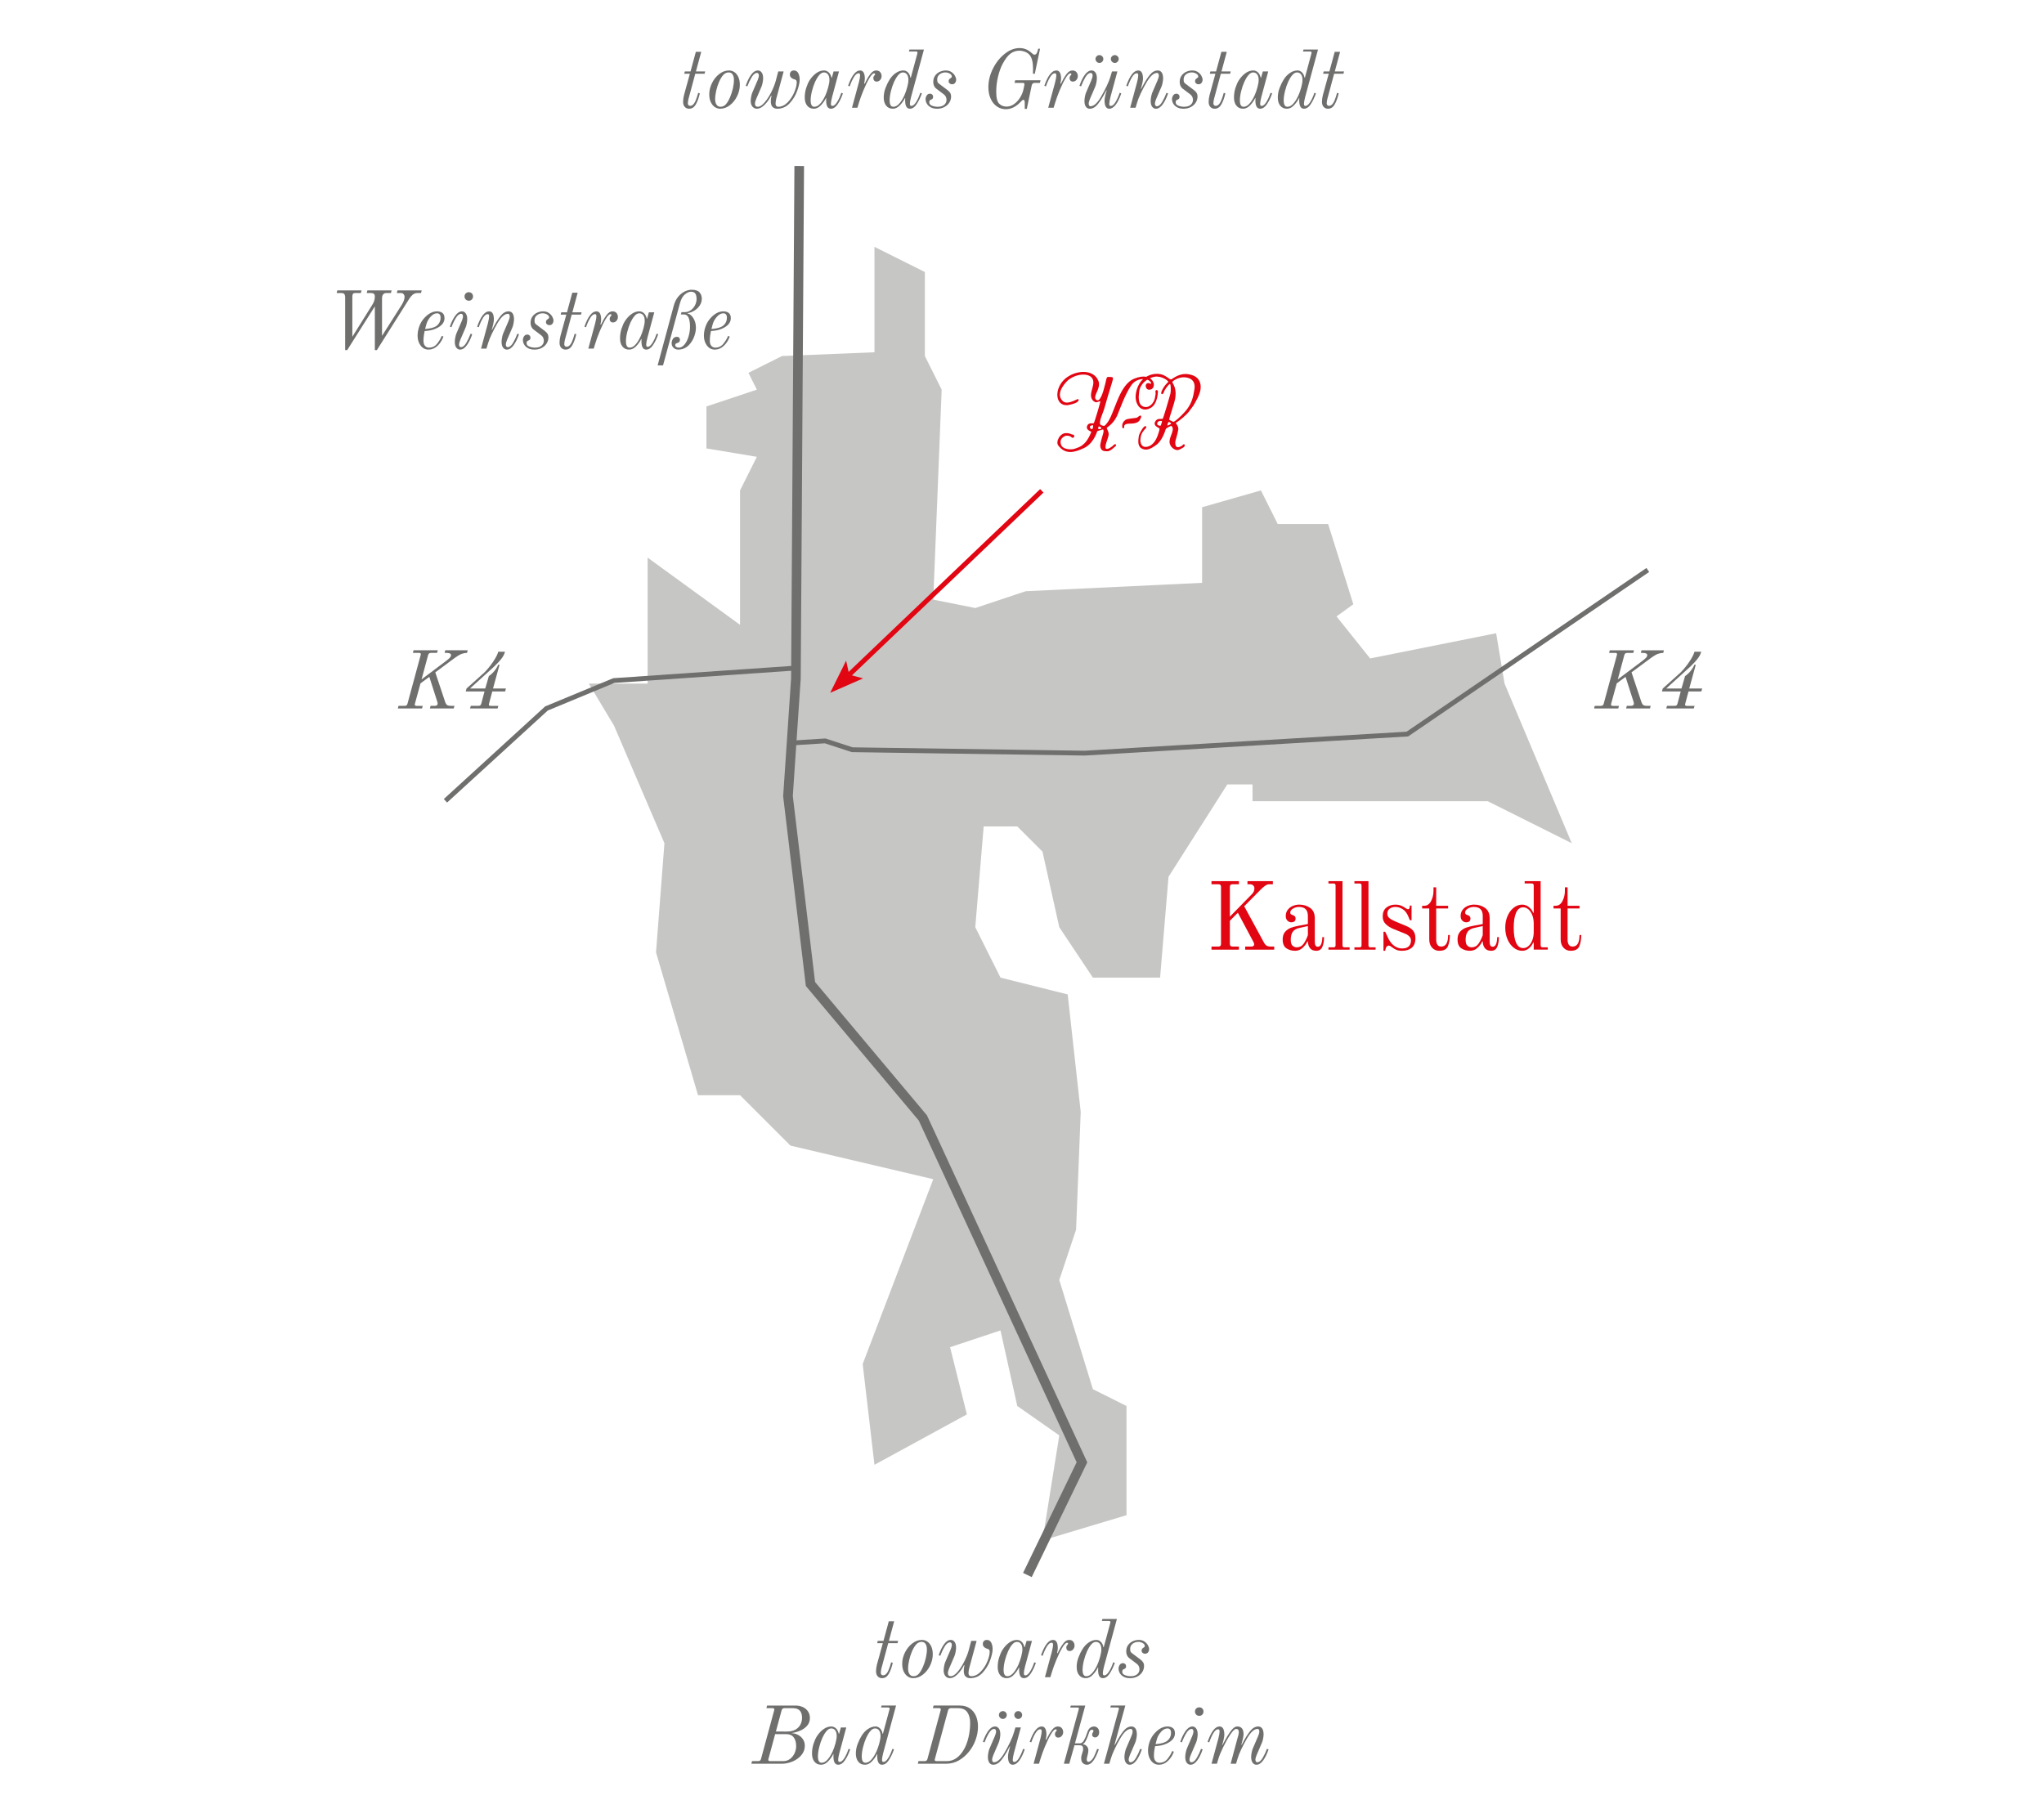 <?xml version="1.0" encoding="utf-8"?>
<!-- Generator: Adobe Illustrator 16.0.0, SVG Export Plug-In . SVG Version: 6.00 Build 0)  -->
<!DOCTYPE svg PUBLIC "-//W3C//DTD SVG 1.1//EN" "http://www.w3.org/Graphics/SVG/1.1/DTD/svg11.dtd">
<svg version="1.1" id="Layer_1" xmlns="http://www.w3.org/2000/svg" xmlns:xlink="http://www.w3.org/1999/xlink" x="0px" y="0px"
	 width="425px" height="378px" viewBox="0 0 425 378" enable-background="new 0 0 425 378" xml:space="preserve">
<polygon fill="#C6C6C5" points="234.228,315.107 216.76,320.348 220.253,298.513 211.519,292.398 208.025,276.677 197.544,280.17 
	201.038,294.146 181.823,304.626 179.374,283.664 194.05,245.233 164.354,238.246 153.873,227.765 145.139,227.765 136.404,198.068 
	138.151,175.359 127.67,150.903 122.43,142.169 134.658,142.169 134.658,115.966 153.873,129.941 153.873,101.991 157.367,95.004 
	146.886,93.257 146.886,84.523 157.367,81.029 155.62,77.535 162.607,74.042 181.823,73.261 181.823,51.333 192.304,56.573 
	192.304,74.042 195.797,81.029 194.05,124.7 202.785,126.447 213.266,122.955 249.949,121.208 249.949,105.485 262.178,101.991 
	265.671,108.979 276.152,108.979 281.393,125.663 277.898,128.194 284.887,136.928 311.089,131.688 312.836,142.169 
	326.811,175.359 309.343,166.625 260.431,166.625 260.431,163.131 255.189,163.131 242.962,182.347 241.215,203.31 227.24,203.31 
	220.253,192.827 216.76,177.106 211.519,171.865 204.532,171.865 202.785,192.827 208.025,203.31 222,206.803 224.709,231.259 
	223.746,255.715 220.253,266.195 227.24,288.904 234.228,292.398 "/>
<g>
	<defs>
		<rect id="SVGID_1_" x="70" y="9.996" width="283.924" height="357.004"/>
	</defs>
	<clipPath id="SVGID_2_">
		<use xlink:href="#SVGID_1_"  overflow="visible"/>
	</clipPath>
	<path clip-path="url(#SVGID_2_)" fill="#6F6F6E" d="M261.234,367c0.51,0,0.982-0.303,1.419-0.91
		c0.437-0.605,0.808-1.367,1.114-2.285l-0.34-0.103c-0.25,0.68-0.551,1.315-0.901,1.904c-0.353,0.589-0.72,0.884-1.104,0.884
		c-0.125,0-0.222-0.051-0.289-0.153c-0.068-0.102-0.103-0.231-0.103-0.391c0-0.136,0.03-0.306,0.093-0.51s0.122-0.368,0.18-0.493
		l1.088-2.533c0.09-0.193,0.17-0.468,0.238-0.824c0.067-0.357,0.102-0.661,0.102-0.91c0-0.532-0.1-0.938-0.299-1.215
		c-0.197-0.277-0.467-0.417-0.807-0.417c-0.624,0-1.193,0.329-1.709,0.986c-0.515,0.657-1.023,1.468-1.521,2.431l-0.237,0.425
		l-0.052-0.051c0.091-0.306,0.191-0.686,0.298-1.139c0.108-0.453,0.162-0.799,0.162-1.037c0-1.077-0.437-1.615-1.31-1.615
		c-0.441,0-0.904,0.334-1.386,1.003s-0.978,1.49-1.487,2.465l-0.203,0.374l-0.068-0.051c0.102-0.215,0.204-0.561,0.306-1.037
		c0.103-0.476,0.153-0.81,0.153-1.003c0-1.167-0.335-1.751-1.003-1.751c-0.907,0-1.734,1.065-2.482,3.196l0.341,0.102
		c0.646-1.812,1.258-2.72,1.836-2.72c0.123,0,0.209,0.04,0.254,0.119s0.068,0.198,0.068,0.357c0,0.282-0.085,0.765-0.255,1.444
		l-1.428,5.253h1.122l0.34-1.122c0.17-0.566,0.496-1.349,0.977-2.346c0.482-0.997,0.979-1.876,1.488-2.635s0.912-1.139,1.207-1.139
		c0.361,0,0.544,0.221,0.544,0.662c0,0.228-0.043,0.485-0.128,0.774s-0.139,0.473-0.161,0.552l-1.411,5.253h1.122l0.341-1.122
		c0.146-0.51,0.398-1.145,0.756-1.903c0.356-0.76,0.762-1.524,1.215-2.295c0.76-1.281,1.479-1.921,2.16-1.921
		c0.123,0,0.218,0.051,0.279,0.152c0.063,0.103,0.094,0.232,0.094,0.392c0,0.136-0.03,0.306-0.094,0.51
		c-0.062,0.204-0.121,0.368-0.178,0.493l-1.088,2.532c-0.092,0.216-0.17,0.496-0.238,0.843c-0.068,0.345-0.102,0.643-0.102,0.892
		c0,0.544,0.104,0.952,0.313,1.224C260.67,366.864,260.928,367,261.234,367 M247.532,367c0.51,0,0.983-0.303,1.419-0.91
		c0.438-0.605,0.809-1.367,1.114-2.285l-0.341-0.103c-0.25,0.68-0.549,1.315-0.9,1.904s-0.721,0.884-1.105,0.884
		c-0.125,0-0.221-0.051-0.289-0.153c-0.067-0.102-0.102-0.231-0.102-0.391c0-0.136,0.031-0.306,0.094-0.51s0.121-0.368,0.178-0.493
		l1.088-2.533c0.091-0.193,0.171-0.468,0.238-0.824c0.068-0.357,0.103-0.661,0.103-0.91c0-0.521-0.104-0.924-0.315-1.207
		c-0.209-0.282-0.462-0.425-0.756-0.425c-0.51,0-0.986,0.307-1.428,0.918c-0.441,0.612-0.816,1.371-1.122,2.278l0.34,0.102
		c0.249-0.68,0.552-1.314,0.909-1.903s0.729-0.884,1.113-0.884c0.125,0,0.219,0.051,0.281,0.152
		c0.062,0.103,0.094,0.232,0.094,0.392c0,0.136-0.031,0.306-0.094,0.51s-0.123,0.368-0.179,0.493l-1.088,2.532
		c-0.091,0.216-0.17,0.496-0.237,0.843c-0.068,0.345-0.103,0.643-0.103,0.892c0,0.544,0.104,0.952,0.313,1.224
		C246.969,366.864,247.227,367,247.532,367 M249.352,356.834c0.26,0,0.473-0.085,0.637-0.255c0.165-0.17,0.247-0.38,0.247-0.629
		c0-0.261-0.082-0.473-0.247-0.638c-0.164-0.164-0.377-0.246-0.637-0.246c-0.25,0-0.459,0.082-0.629,0.246
		c-0.17,0.165-0.256,0.377-0.256,0.638c0,0.249,0.086,0.459,0.256,0.629S249.102,356.834,249.352,356.834 M240.273,362.716
		c0.033-0.146,0.085-0.346,0.152-0.595c0.068-0.249,0.131-0.465,0.188-0.646c0.181-0.499,0.47-0.96,0.867-1.386
		c0.396-0.426,0.826-0.638,1.291-0.638c0.205,0,0.375,0.071,0.511,0.212c0.136,0.143,0.204,0.377,0.204,0.706
		c0,0.442-0.113,0.833-0.34,1.173c-0.228,0.34-0.521,0.589-0.885,0.748C241.764,362.519,241.1,362.659,240.273,362.716 M240.987,367
		c0.68,0,1.298-0.261,1.853-0.782c0.555-0.521,0.969-1.167,1.241-1.938l-0.356-0.119c-0.182,0.487-0.494,1.014-0.936,1.581
		s-1.014,0.85-1.717,0.85c-0.316,0-0.586-0.118-0.807-0.356c-0.222-0.238-0.332-0.606-0.332-1.105c0-0.329,0.025-0.683,0.076-1.062
		c0.051-0.379,0.104-0.688,0.162-0.926c0.452-0.034,0.872-0.089,1.258-0.161c0.385-0.074,0.771-0.202,1.155-0.383
		c1.146-0.533,1.718-1.241,1.718-2.125c0-0.511-0.145-0.876-0.434-1.098c-0.289-0.22-0.661-0.331-1.113-0.331
		c-0.885,0-1.734,0.425-2.551,1.275c-0.499,0.521-0.873,1.114-1.122,1.775c-0.249,0.663-0.374,1.336-0.374,2.016
		c0,0.805,0.21,1.487,0.629,2.049C239.758,366.719,240.307,367,240.987,367 M234.885,367c0.51,0,0.982-0.303,1.42-0.91
		c0.436-0.605,0.807-1.367,1.112-2.285l-0.34-0.103c-0.249,0.68-0.55,1.315-0.901,1.904c-0.351,0.589-0.72,0.884-1.104,0.884
		c-0.125,0-0.222-0.051-0.289-0.153c-0.067-0.102-0.103-0.231-0.103-0.391c0-0.136,0.031-0.306,0.095-0.51
		c0.062-0.204,0.12-0.368,0.178-0.493l1.088-2.533c0.091-0.193,0.17-0.468,0.238-0.824c0.067-0.357,0.103-0.661,0.103-0.91
		c0-0.532-0.1-0.938-0.298-1.215s-0.468-0.417-0.808-0.417c-0.623,0-1.193,0.329-1.708,0.986c-0.517,0.657-1.023,1.468-1.522,2.431
		l-0.238,0.425l-0.067-0.051l2.244-8.143h-3.009l-0.119,0.408h1.496c0.203,0,0.306,0.067,0.306,0.204
		c0,0.022-0.011,0.078-0.034,0.17l-3.094,11.321h1.122l0.34-1.122c0.147-0.51,0.399-1.145,0.757-1.903
		c0.357-0.76,0.762-1.524,1.215-2.295c0.76-1.281,1.479-1.921,2.159-1.921c0.125,0,0.218,0.051,0.281,0.152
		c0.062,0.103,0.093,0.232,0.093,0.392c0,0.136-0.031,0.306-0.093,0.51c-0.063,0.204-0.122,0.368-0.179,0.493l-1.088,2.532
		c-0.092,0.216-0.17,0.496-0.238,0.843c-0.068,0.345-0.102,0.643-0.102,0.892c0,0.544,0.104,0.952,0.314,1.224
		C234.32,366.864,234.578,367,234.885,367 M226.027,367c0.896,0,1.712-1.064,2.447-3.195l-0.34-0.103
		c-0.248,0.657-0.47,1.188-0.662,1.589c-0.192,0.403-0.437,0.712-0.731,0.927c-0.103,0.079-0.181,0.131-0.237,0.153
		c-0.057,0.023-0.119,0.034-0.188,0.034c-0.124,0-0.215-0.051-0.272-0.153c-0.056-0.102-0.085-0.221-0.085-0.356
		c0-0.125,0.047-0.368,0.137-0.731c0.135-0.453,0.203-0.827,0.203-1.122c0-0.374-0.113-0.677-0.34-0.909
		c-0.226-0.232-0.486-0.359-0.781-0.383l0.017-0.085c0.216-0.079,0.437-0.356,0.663-0.833c0.227-0.476,0.414-0.958,0.561-1.445
		c0.068-0.215,0.148-0.38,0.238-0.492c0.091-0.113,0.216-0.17,0.374-0.17c0.125,0,0.21,0.022,0.255,0.067
		c0.046,0.045,0.068,0.113,0.068,0.204c0,0.068-0.039,0.164-0.119,0.289c-0.102,0.147-0.153,0.3-0.153,0.459
		c0,0.181,0.063,0.323,0.187,0.425c0.125,0.103,0.268,0.153,0.426,0.153c0.238,0,0.439-0.099,0.604-0.297
		c0.164-0.199,0.246-0.451,0.246-0.757c0-0.17-0.017-0.317-0.051-0.442s-0.107-0.261-0.221-0.408
		c-0.068-0.091-0.176-0.176-0.323-0.255s-0.3-0.119-0.459-0.119c-0.294,0-0.572,0.097-0.833,0.289
		c-0.26,0.193-0.464,0.533-0.612,1.021c-0.181,0.601-0.396,1.115-0.646,1.547c-0.249,0.431-0.521,0.646-0.816,0.646h-1.07
		l2.142-7.854h-3.009l-0.119,0.408h1.496c0.203,0,0.306,0.067,0.306,0.204c0,0.022-0.011,0.078-0.034,0.17l-3.094,11.321h1.122
		l1.088-3.842h1.021c0.317,0,0.526,0.065,0.629,0.196c0.102,0.13,0.152,0.319,0.152,0.568c0,0.159-0.025,0.32-0.076,0.485
		c-0.051,0.164-0.082,0.27-0.094,0.314c-0.158,0.431-0.238,0.805-0.238,1.122c0,0.476,0.119,0.821,0.357,1.036
		C225.398,366.893,225.688,367,226.027,367 M214.91,366.796h1.122l0.323-1.054c0.215-0.714,0.521-1.555,0.918-2.525
		c0.396-0.969,0.801-1.807,1.215-2.515c0.414-0.709,0.751-1.062,1.011-1.062c0.091,0,0.151,0.017,0.179,0.051
		c0.028,0.034,0.043,0.085,0.043,0.152c0,0.058-0.057,0.143-0.17,0.256c-0.136,0.158-0.203,0.34-0.203,0.544s0.062,0.374,0.186,0.51
		c0.125,0.136,0.284,0.204,0.477,0.204c0.317,0,0.572-0.116,0.765-0.349s0.288-0.496,0.288-0.791c0-0.316-0.096-0.592-0.288-0.824
		s-0.476-0.349-0.849-0.349c-0.432,0-0.84,0.258-1.225,0.773c-0.386,0.516-0.771,1.176-1.156,1.98l-0.119-0.033
		c0.034-0.113,0.068-0.27,0.103-0.468s0.051-0.372,0.051-0.519c0-1.156-0.329-1.734-0.985-1.734c-0.918,0-1.752,1.065-2.5,3.196
		l0.34,0.102c0.25-0.736,0.539-1.374,0.867-1.912s0.651-0.808,0.969-0.808c0.125,0,0.209,0.037,0.255,0.11
		c0.046,0.074,0.069,0.189,0.069,0.349c0,0.283-0.086,0.766-0.256,1.445L214.91,366.796z M206.512,367
		c0.623,0,1.192-0.329,1.708-0.985c0.516-0.657,1.023-1.469,1.522-2.432l0.238-0.425l0.051,0.051
		c-0.08,0.204-0.173,0.541-0.281,1.011c-0.108,0.472-0.161,0.819-0.161,1.047c0,1.155,0.328,1.733,0.986,1.733
		c0.918,0,1.751-1.064,2.499-3.195l-0.34-0.103c-0.261,0.759-0.553,1.403-0.876,1.929c-0.323,0.528-0.643,0.791-0.96,0.791
		c-0.125,0-0.21-0.037-0.255-0.109c-0.046-0.074-0.068-0.19-0.068-0.35c0-0.282,0.085-0.765,0.255-1.444l1.428-5.271h-1.122
		l-0.34,1.122c-0.148,0.51-0.4,1.146-0.757,1.904s-0.762,1.523-1.215,2.295c-0.76,1.281-1.479,1.921-2.159,1.921
		c-0.125,0-0.219-0.051-0.281-0.153c-0.062-0.102-0.093-0.231-0.093-0.391c0-0.136,0.031-0.306,0.093-0.51s0.122-0.368,0.179-0.493
		l1.088-2.533c0.09-0.215,0.17-0.496,0.238-0.842c0.068-0.345,0.102-0.644,0.102-0.893c0-0.544-0.105-0.951-0.315-1.224
		c-0.21-0.271-0.467-0.408-0.773-0.408c-0.51,0-0.984,0.304-1.42,0.91c-0.436,0.606-0.807,1.368-1.113,2.286l0.34,0.102
		c0.249-0.68,0.549-1.314,0.901-1.903c0.351-0.589,0.719-0.884,1.105-0.884c0.124,0,0.221,0.051,0.289,0.152
		c0.068,0.103,0.102,0.232,0.102,0.392c0,0.136-0.032,0.306-0.094,0.51s-0.122,0.368-0.178,0.493l-1.088,2.532
		c-0.091,0.193-0.17,0.468-0.238,0.825s-0.102,0.66-0.102,0.909c0,0.533,0.099,0.938,0.297,1.216
		C205.902,366.861,206.172,367,206.512,367 M211.714,357.48c0.226,0,0.419-0.082,0.578-0.247c0.158-0.164,0.238-0.354,0.238-0.569
		c0-0.227-0.08-0.419-0.238-0.578c-0.159-0.159-0.352-0.237-0.578-0.237c-0.216,0-0.406,0.078-0.57,0.237s-0.246,0.352-0.246,0.578
		c0,0.215,0.082,0.405,0.246,0.569C211.308,357.398,211.498,357.48,211.714,357.48 M208.518,357.48c0.226,0,0.419-0.082,0.578-0.247
		c0.158-0.164,0.238-0.354,0.238-0.569c0-0.227-0.08-0.419-0.238-0.578c-0.159-0.159-0.352-0.237-0.578-0.237
		c-0.216,0-0.406,0.078-0.57,0.237s-0.246,0.352-0.246,0.578c0,0.215,0.082,0.405,0.246,0.569
		C208.112,357.398,208.302,357.48,208.518,357.48 M194.714,366.252c-0.238,0-0.357-0.091-0.357-0.271
		c0-0.034,0.011-0.097,0.034-0.188l2.737-10.098c0.079-0.306,0.272-0.459,0.578-0.459h1.496c0.895,0,1.538,0.283,1.929,0.85
		c0.391,0.567,0.587,1.304,0.587,2.21c0,1.043-0.114,2.043-0.34,3.001c-0.227,0.957-0.527,1.771-0.901,2.439
		c-0.941,1.677-2.148,2.516-3.621,2.516H194.714z M190.838,366.796h5.848c0.986,0,1.878-0.229,2.677-0.688
		c0.799-0.459,1.505-1.068,2.117-1.827c0.589-0.725,1.048-1.547,1.377-2.465c0.328-0.918,0.493-1.825,0.493-2.721
		c0-0.86-0.148-1.623-0.442-2.286c-0.295-0.662-0.726-1.182-1.292-1.556c-0.567-0.374-1.247-0.561-2.04-0.561h-5.457l-0.153,0.544
		h1.292c0.238,0,0.357,0.085,0.357,0.255c0,0.045-0.012,0.113-0.034,0.204l-2.737,10.098c-0.08,0.307-0.272,0.459-0.578,0.459
		h-1.292L190.838,366.796z M179.958,366.592c-0.284,0-0.485-0.122-0.604-0.365c-0.119-0.243-0.178-0.535-0.178-0.875
		c0-0.602,0.087-1.259,0.263-1.973c0.176-0.714,0.405-1.388,0.689-2.022c0.226-0.499,0.498-0.941,0.816-1.326
		c0.317-0.385,0.651-0.578,1.003-0.578c0.351,0,0.629,0.136,0.833,0.408c0.204,0.271,0.306,0.657,0.306,1.156
		c0,0.396-0.085,0.906-0.255,1.529s-0.369,1.19-0.595,1.7c-0.329,0.714-0.686,1.284-1.071,1.708
		C180.779,366.379,180.377,366.592,179.958,366.592 M179.856,367c0.521,0,1.011-0.244,1.47-0.73
		c0.459-0.487,0.808-0.986,1.046-1.496l0.051,0.034c0,0.011-0.003,0.054-0.009,0.128c-0.006,0.072-0.008,0.184-0.008,0.331
		c0,1.155,0.328,1.733,0.986,1.733c0.521,0,0.988-0.312,1.402-0.935c0.414-0.623,0.779-1.377,1.097-2.261l-0.34-0.103
		c-0.261,0.793-0.559,1.445-0.893,1.955s-0.654,0.765-0.96,0.765c-0.114,0-0.193-0.037-0.238-0.109
		c-0.046-0.074-0.068-0.19-0.068-0.35c0-0.271,0.079-0.725,0.238-1.359l2.686-9.911h-3.009l-0.119,0.408h1.496
		c0.192,0,0.289,0.085,0.289,0.255l-0.017,0.119l-1.377,5.1l-0.068-0.034c-0.091-0.476-0.272-0.844-0.544-1.104
		c-0.272-0.262-0.578-0.392-0.918-0.392c-0.522,0-1.04,0.17-1.556,0.511c-0.516,0.34-0.96,0.81-1.334,1.41
		c-0.295,0.466-0.57,1.028-0.825,1.692c-0.255,0.662-0.382,1.334-0.382,2.014c0,0.703,0.167,1.267,0.501,1.691
		C178.787,366.788,179.255,367,179.856,367 M170.846,366.592c-0.284,0-0.485-0.122-0.604-0.365s-0.178-0.535-0.178-0.875
		c0-0.602,0.087-1.259,0.263-1.973c0.176-0.714,0.405-1.388,0.689-2.022c0.226-0.499,0.498-0.941,0.816-1.326
		c0.317-0.385,0.651-0.578,1.003-0.578c0.351,0,0.629,0.136,0.833,0.408c0.204,0.271,0.306,0.657,0.306,1.156
		c0,0.396-0.085,0.906-0.255,1.529s-0.369,1.19-0.595,1.7c-0.329,0.714-0.686,1.284-1.071,1.708
		C171.667,366.379,171.265,366.592,170.846,366.592 M170.744,367c0.521,0,1.011-0.244,1.47-0.73
		c0.459-0.487,0.808-0.986,1.046-1.496l0.051,0.034c0,0.011-0.003,0.054-0.009,0.128c-0.006,0.072-0.008,0.184-0.008,0.331
		c0,1.155,0.328,1.733,0.986,1.733c0.521,0,0.994-0.314,1.419-0.943s0.785-1.38,1.08-2.252l-0.34-0.103
		c-0.272,0.805-0.573,1.459-0.901,1.963c-0.329,0.505-0.646,0.757-0.952,0.757c-0.114,0-0.193-0.037-0.238-0.109
		c-0.046-0.074-0.068-0.19-0.068-0.35c0-0.271,0.079-0.725,0.238-1.359l1.445-5.355h-1.122l-0.374,1.326l-0.068-0.034
		c-0.125-0.51-0.329-0.887-0.612-1.131c-0.284-0.243-0.601-0.365-0.952-0.365c-0.544,0-1.08,0.188-1.607,0.562
		c-0.527,0.374-0.989,0.873-1.385,1.496c-0.261,0.407-0.493,0.932-0.697,1.572c-0.204,0.641-0.306,1.307-0.306,1.997
		c0,0.703,0.167,1.267,0.501,1.691C169.675,366.788,170.143,367,170.744,367 M160.102,366.252c-0.238,0-0.357-0.091-0.357-0.271
		c0-0.034,0.011-0.097,0.034-0.188l1.394-5.15h2.346c0.669,0,1.173,0.224,1.513,0.672c0.34,0.446,0.51,1.056,0.51,1.827
		c0,0.486-0.108,0.972-0.323,1.452c-0.215,0.482-0.527,0.88-0.935,1.19c-0.408,0.312-0.878,0.468-1.411,0.468H160.102z
		 M161.326,360.099l1.19-4.403c0.079-0.306,0.272-0.459,0.578-0.459h1.785c1.258,0,1.887,0.674,1.887,2.022
		c0,0.432-0.096,0.861-0.289,1.292c-0.193,0.432-0.524,0.797-0.994,1.098c-0.471,0.3-1.097,0.45-1.879,0.45H161.326z
		 M156.226,366.796h6.358c0.714,0,1.442-0.152,2.184-0.459c0.743-0.306,1.358-0.745,1.845-1.317
		c0.487-0.572,0.731-1.227,0.731-1.963c0-0.499-0.125-0.941-0.374-1.326c-0.249-0.386-0.584-0.691-1.003-0.918
		c-0.419-0.228-0.867-0.352-1.343-0.374l0.017-0.034c0.567-0.079,1.136-0.238,1.708-0.477c0.573-0.237,1.057-0.577,1.454-1.02
		s0.595-0.98,0.595-1.615c0-0.555-0.139-1.028-0.417-1.42c-0.277-0.391-0.643-0.685-1.096-0.884
		c-0.453-0.198-0.946-0.297-1.479-0.297h-5.916l-0.136,0.544h1.292c0.238,0,0.357,0.085,0.357,0.255
		c0,0.045-0.011,0.113-0.034,0.204l-2.737,10.098c-0.079,0.307-0.272,0.459-0.578,0.459h-1.292L156.226,366.796z"/>
	<path clip-path="url(#SVGID_2_)" fill="#6F6F6E" d="M234.969,349c0.59,0,1.105-0.122,1.547-0.365
		c0.442-0.243,0.779-0.559,1.012-0.943s0.349-0.788,0.349-1.207c0-0.34-0.074-0.615-0.222-0.824
		c-0.146-0.21-0.346-0.406-0.594-0.587l-1.582-1.19c-0.181-0.125-0.309-0.243-0.381-0.356c-0.074-0.113-0.111-0.312-0.111-0.595
		c0-0.466,0.17-0.827,0.51-1.089c0.34-0.261,0.736-0.391,1.189-0.391c0.317,0,0.621,0.082,0.91,0.247
		c0.289,0.164,0.434,0.376,0.434,0.637c0,0.103-0.068,0.193-0.204,0.272c-0.113,0.067-0.193,0.125-0.238,0.17
		c-0.147,0.125-0.221,0.295-0.221,0.51c0,0.181,0.071,0.332,0.213,0.451c0.142,0.118,0.297,0.178,0.467,0.178
		c0.295,0,0.517-0.096,0.663-0.289c0.146-0.192,0.221-0.419,0.221-0.68c0-0.227-0.082-0.49-0.246-0.79
		c-0.164-0.301-0.408-0.562-0.73-0.782c-0.323-0.221-0.712-0.332-1.165-0.332c-0.431,0-0.847,0.091-1.249,0.272
		c-0.403,0.181-0.73,0.451-0.986,0.808c-0.255,0.356-0.383,0.784-0.383,1.283c0,0.691,0.266,1.207,0.799,1.547l1.411,1.071
		c0.181,0.136,0.317,0.303,0.408,0.502c0.091,0.198,0.136,0.41,0.136,0.637c0,0.408-0.158,0.748-0.476,1.021
		c-0.317,0.271-0.776,0.407-1.378,0.407c-0.396,0-0.784-0.073-1.163-0.221c-0.38-0.146-0.57-0.385-0.57-0.714
		c0-0.181,0.04-0.312,0.119-0.391c0.079-0.079,0.187-0.143,0.323-0.188c0.238-0.079,0.356-0.261,0.356-0.544
		c0-0.204-0.062-0.365-0.187-0.484c-0.125-0.118-0.272-0.179-0.442-0.179c-0.306,0-0.538,0.122-0.696,0.366
		c-0.16,0.243-0.238,0.495-0.238,0.756c0,0.34,0.091,0.663,0.271,0.969c0.182,0.307,0.451,0.556,0.809,0.748
		C234.009,348.904,234.448,349,234.969,349 M225.874,348.592c-0.283,0-0.483-0.122-0.603-0.364c-0.119-0.244-0.18-0.536-0.18-0.876
		c0-0.602,0.088-1.259,0.264-1.973s0.405-1.388,0.688-2.022c0.228-0.499,0.499-0.941,0.815-1.326
		c0.317-0.385,0.652-0.578,1.004-0.578c0.351,0,0.629,0.136,0.832,0.408c0.205,0.271,0.307,0.657,0.307,1.156
		c0,0.396-0.085,0.906-0.255,1.529s-0.368,1.19-0.595,1.7c-0.329,0.714-0.687,1.284-1.071,1.708
		C226.695,348.38,226.293,348.592,225.874,348.592 M225.771,349c0.521,0,1.013-0.244,1.472-0.73
		c0.459-0.487,0.807-0.986,1.045-1.496l0.051,0.034c0,0.011-0.003,0.054-0.008,0.128c-0.006,0.072-0.009,0.184-0.009,0.331
		c0,1.155,0.328,1.733,0.986,1.733c0.521,0,0.988-0.312,1.402-0.935c0.413-0.623,0.779-1.377,1.096-2.261l-0.34-0.103
		c-0.261,0.793-0.558,1.445-0.892,1.955c-0.335,0.51-0.655,0.765-0.962,0.765c-0.112,0-0.192-0.037-0.237-0.109
		c-0.045-0.074-0.067-0.19-0.067-0.35c0-0.271,0.078-0.725,0.237-1.359l2.687-9.911h-3.01l-0.119,0.408h1.496
		c0.193,0,0.289,0.085,0.289,0.255l-0.017,0.119l-1.377,5.1l-0.068-0.034c-0.091-0.476-0.272-0.844-0.544-1.104
		c-0.271-0.262-0.578-0.392-0.918-0.392c-0.521,0-1.04,0.17-1.555,0.511c-0.516,0.34-0.961,0.81-1.335,1.41
		c-0.296,0.466-0.569,1.028-0.824,1.692c-0.255,0.663-0.383,1.334-0.383,2.014c0,0.703,0.167,1.268,0.502,1.692
		C224.704,348.788,225.171,349,225.771,349 M217.271,348.796h1.123l0.322-1.054c0.217-0.714,0.521-1.555,0.918-2.525
		c0.397-0.968,0.803-1.807,1.217-2.515c0.414-0.709,0.75-1.062,1.01-1.062c0.092,0,0.152,0.017,0.18,0.051s0.042,0.085,0.042,0.152
		c0,0.058-0.056,0.143-0.17,0.256c-0.136,0.158-0.204,0.34-0.204,0.544s0.062,0.374,0.188,0.51s0.283,0.204,0.476,0.204
		c0.317,0,0.573-0.116,0.765-0.349c0.193-0.232,0.289-0.496,0.289-0.791c0-0.316-0.096-0.592-0.289-0.823
		c-0.191-0.233-0.476-0.35-0.85-0.35c-0.43,0-0.838,0.258-1.225,0.774c-0.385,0.515-0.77,1.175-1.155,1.979l-0.119-0.033
		c0.034-0.113,0.067-0.27,0.103-0.468c0.033-0.198,0.051-0.372,0.051-0.519c0-1.156-0.328-1.734-0.986-1.734
		c-0.918,0-1.751,1.065-2.499,3.196l0.34,0.102c0.25-0.736,0.539-1.374,0.867-1.911c0.329-0.539,0.651-0.809,0.969-0.809
		c0.125,0,0.21,0.037,0.255,0.11c0.047,0.074,0.068,0.189,0.068,0.349c0,0.283-0.085,0.766-0.255,1.445L217.271,348.796z
		 M209.453,348.592c-0.284,0-0.485-0.122-0.604-0.364c-0.119-0.244-0.178-0.536-0.178-0.876c0-0.602,0.087-1.259,0.263-1.973
		c0.176-0.714,0.405-1.388,0.689-2.022c0.226-0.499,0.498-0.941,0.815-1.326c0.318-0.385,0.652-0.578,1.004-0.578
		c0.351,0,0.629,0.136,0.832,0.408c0.205,0.271,0.306,0.657,0.306,1.156c0,0.396-0.084,0.906-0.254,1.529
		c-0.17,0.623-0.369,1.19-0.595,1.7c-0.329,0.714-0.686,1.284-1.071,1.708C210.274,348.38,209.872,348.592,209.453,348.592
		 M209.351,349c0.521,0,1.011-0.244,1.47-0.73c0.459-0.487,0.807-0.986,1.046-1.496l0.05,0.034c0,0.011-0.002,0.054-0.008,0.128
		c-0.006,0.072-0.008,0.184-0.008,0.331c0,1.155,0.328,1.733,0.985,1.733c0.522,0,0.995-0.313,1.421-0.942
		c0.424-0.63,0.784-1.381,1.079-2.253l-0.34-0.103c-0.272,0.805-0.573,1.459-0.901,1.963c-0.328,0.505-0.646,0.757-0.953,0.757
		c-0.112,0-0.191-0.037-0.236-0.109c-0.046-0.074-0.069-0.19-0.069-0.35c0-0.271,0.08-0.725,0.238-1.359l1.446-5.355h-1.123
		l-0.373,1.326l-0.068-0.034c-0.125-0.51-0.329-0.887-0.612-1.13c-0.284-0.244-0.601-0.366-0.952-0.366
		c-0.544,0-1.08,0.188-1.607,0.562s-0.989,0.873-1.385,1.496c-0.261,0.407-0.493,0.932-0.697,1.572s-0.306,1.307-0.306,1.997
		c0,0.703,0.167,1.268,0.501,1.692C208.282,348.788,208.75,349,209.351,349 M197.519,349c0.498,0,1.02-0.266,1.564-0.799
		s0.997-1.167,1.36-1.904l0.102,0.034c-0.057,0.204-0.097,0.385-0.119,0.544c-0.023,0.159-0.034,0.357-0.034,0.595
		c0,0.545,0.124,0.936,0.374,1.174c0.249,0.237,0.572,0.356,0.969,0.356c1.008,0,1.864-0.377,2.567-1.13
		c0.702-0.754,1.226-1.615,1.572-2.584c0.346-0.97,0.519-1.749,0.519-2.338c0-0.51-0.097-0.955-0.289-1.334
		c-0.193-0.38-0.499-0.57-0.918-0.57c-0.25,0-0.451,0.076-0.604,0.229c-0.153,0.152-0.229,0.359-0.229,0.621
		c0,0.271,0.099,0.492,0.297,0.663c0.198,0.17,0.405,0.277,0.621,0.322c0.158,0.034,0.283,0.095,0.374,0.18
		c0.09,0.085,0.136,0.239,0.136,0.467c0,0.555-0.17,1.238-0.51,2.049c-0.34,0.81-0.805,1.515-1.394,2.116
		c-0.59,0.601-1.236,0.9-1.938,0.9c-0.182,0-0.321-0.059-0.417-0.179c-0.096-0.118-0.144-0.252-0.144-0.398
		c0-0.352,0.045-0.703,0.136-1.055l1.547-5.712h-1.122l-0.544,2.04c-0.204,0.726-0.519,1.505-0.944,2.338
		c-0.425,0.833-0.887,1.535-1.385,2.108c-0.499,0.572-0.958,0.857-1.377,0.857c-0.397,0-0.595-0.215-0.595-0.646
		c0-0.136,0.031-0.306,0.093-0.51s0.122-0.368,0.179-0.493l1.088-2.533c0.09-0.215,0.17-0.496,0.238-0.842
		c0.068-0.345,0.102-0.644,0.102-0.893c0-0.544-0.105-0.951-0.315-1.224c-0.21-0.271-0.467-0.408-0.773-0.408
		c-0.51,0-0.984,0.304-1.42,0.91s-0.807,1.368-1.113,2.286l0.34,0.102c0.249-0.68,0.549-1.314,0.901-1.903
		c0.351-0.589,0.719-0.884,1.105-0.884c0.124,0,0.221,0.051,0.289,0.152c0.068,0.103,0.102,0.232,0.102,0.392
		c0,0.136-0.032,0.306-0.094,0.51s-0.122,0.368-0.178,0.493l-1.088,2.532c-0.091,0.193-0.17,0.469-0.238,0.825
		c-0.068,0.357-0.102,0.66-0.102,0.909c0,0.521,0.124,0.924,0.374,1.207C196.833,348.858,197.145,349,197.519,349 M189.937,348.592
		c-0.363,0-0.641-0.144-0.833-0.433c-0.193-0.289-0.289-0.666-0.289-1.131c0-0.533,0.073-1.122,0.221-1.769
		c0.147-0.646,0.34-1.246,0.578-1.802c0.26-0.601,0.549-1.085,0.867-1.453c0.317-0.369,0.702-0.553,1.156-0.553
		c0.362,0,0.634,0.145,0.816,0.433c0.181,0.289,0.272,0.666,0.272,1.132c0,0.532-0.074,1.122-0.221,1.768
		c-0.148,0.646-0.34,1.247-0.578,1.802c-0.261,0.612-0.544,1.1-0.85,1.462C190.77,348.411,190.39,348.592,189.937,348.592
		 M189.869,349c0.714,0,1.385-0.244,2.014-0.73c0.629-0.487,1.131-1.116,1.505-1.888c0.374-0.771,0.561-1.553,0.561-2.346
		c0-0.646-0.108-1.196-0.323-1.649c-0.216-0.452-0.493-0.79-0.833-1.011s-0.703-0.332-1.088-0.332c-0.714,0-1.389,0.244-2.023,0.731
		c-0.635,0.486-1.142,1.116-1.522,1.887c-0.379,0.771-0.569,1.553-0.569,2.346c0,0.646,0.11,1.196,0.331,1.649
		c0.221,0.453,0.505,0.791,0.85,1.012C189.118,348.891,189.483,349,189.869,349 M183.409,349c0.578,0,1.037-0.292,1.377-0.876
		c0.34-0.583,0.623-1.356,0.85-2.319l-0.34-0.103c-0.181,0.657-0.366,1.204-0.552,1.64c-0.187,0.438-0.411,0.746-0.672,0.928
		c-0.147,0.091-0.295,0.136-0.442,0.136c-0.17,0-0.295-0.057-0.374-0.17s-0.119-0.221-0.119-0.323c0-0.125,0.014-0.286,0.043-0.484
		c0.028-0.198,0.059-0.354,0.093-0.468l1.411-5.235h1.938l0.119-0.477h-1.921l1.105-4.08h-1.122l-1.105,4.08h-1.19l-0.119,0.477
		h1.173l-1.224,4.453c-0.125,0.499-0.187,0.964-0.187,1.395c0,0.442,0.116,0.791,0.348,1.046
		C182.732,348.872,183.035,349,183.409,349"/>
	<path clip-path="url(#SVGID_2_)" fill="#6F6F6E" d="M346.461,147.339h5.729l0.152-0.544h-1.581c-0.136,0-0.234-0.02-0.298-0.06
		c-0.062-0.039-0.093-0.104-0.093-0.195c0-0.034,0.011-0.096,0.034-0.187l0.68-2.55h2.669l0.17-0.612h-2.686l1.359-4.947h-0.289
		c-0.17,0.419-0.425,0.842-0.765,1.266c-0.34,0.425-0.731,0.791-1.173,1.097l-0.748,2.584h-3.179l4.98-4.522
		c0.714-0.68,1.252-1.264,1.615-1.751c0.363-0.487,0.589-0.946,0.68-1.377h-1.394c-0.125,0.521-0.487,1.224-1.088,2.108
		c-0.602,0.884-1.213,1.632-1.836,2.244l-3.672,3.298l-0.171,0.612h3.91l-0.68,2.55c-0.045,0.159-0.113,0.272-0.204,0.34
		c-0.091,0.068-0.221,0.102-0.391,0.102h-1.581L346.461,147.339z M331.45,147.339h5.032l0.136-0.544h-1.292
		c-0.238,0-0.357-0.091-0.357-0.272c0-0.034,0.012-0.096,0.034-0.187l1.156-4.216l1.836-1.36l1.683,5.253
		c0.034,0.102,0.051,0.198,0.051,0.289c0,0.17-0.057,0.295-0.17,0.374c-0.112,0.079-0.255,0.119-0.425,0.119h-0.884l-0.136,0.544
		h4.964l0.136-0.544H342.5c-0.363,0-0.626-0.054-0.79-0.162c-0.165-0.107-0.298-0.303-0.4-0.586l-2.073-6.222l4.131-3.06
		c0.533-0.385,0.985-0.646,1.359-0.782c0.374-0.136,0.742-0.204,1.105-0.204l0.136-0.544h-4.658l-0.136,0.544h0.408
		c0.261,0,0.479,0.034,0.655,0.102c0.175,0.068,0.263,0.181,0.263,0.34c0,0.204-0.082,0.394-0.246,0.569
		c-0.165,0.176-0.434,0.406-0.808,0.689l-5.066,3.808l1.36-5.049c0.079-0.306,0.271-0.459,0.578-0.459h1.292l0.136-0.544h-5.032
		l-0.136,0.544h1.292c0.238,0,0.356,0.085,0.356,0.255c0,0.045-0.011,0.113-0.033,0.204l-2.737,10.098
		c-0.079,0.306-0.272,0.459-0.578,0.459h-1.292L331.45,147.339z"/>
	<path clip-path="url(#SVGID_2_)" fill="#6F6F6E" d="M97.734,147.339h5.729l0.153-0.544h-1.581c-0.136,0-0.235-0.02-0.298-0.06
		c-0.062-0.039-0.093-0.104-0.093-0.195c0-0.034,0.011-0.096,0.034-0.187l0.68-2.55h2.669l0.17-0.612h-2.686l1.36-4.947h-0.289
		c-0.17,0.419-0.425,0.842-0.765,1.266c-0.34,0.425-0.731,0.791-1.173,1.097l-0.748,2.584h-3.179l4.981-4.522
		c0.714-0.68,1.252-1.264,1.615-1.751c0.363-0.487,0.589-0.946,0.68-1.377h-1.394c-0.125,0.521-0.487,1.224-1.088,2.108
		c-0.601,0.884-1.213,1.632-1.836,2.244l-3.672,3.298l-0.17,0.612h3.91l-0.68,2.55c-0.045,0.159-0.113,0.272-0.204,0.34
		c-0.091,0.068-0.221,0.102-0.391,0.102h-1.581L97.734,147.339z M82.723,147.339h5.032l0.136-0.544h-1.292
		c-0.238,0-0.357-0.091-0.357-0.272c0-0.034,0.011-0.096,0.034-0.187l1.156-4.216l1.836-1.36l1.683,5.253
		c0.034,0.102,0.051,0.198,0.051,0.289c0,0.17-0.057,0.295-0.17,0.374c-0.113,0.079-0.255,0.119-0.425,0.119h-0.884l-0.136,0.544
		h4.964l0.136-0.544h-0.714c-0.363,0-0.626-0.054-0.791-0.162c-0.164-0.107-0.297-0.303-0.399-0.586l-2.074-6.222l4.131-3.06
		c0.533-0.385,0.986-0.646,1.36-0.782c0.374-0.136,0.742-0.204,1.105-0.204l0.136-0.544h-4.658l-0.136,0.544h0.408
		c0.261,0,0.479,0.034,0.654,0.102c0.176,0.068,0.264,0.181,0.264,0.34c0,0.204-0.082,0.394-0.247,0.569
		c-0.164,0.176-0.433,0.406-0.807,0.689l-5.066,3.808l1.36-5.049c0.079-0.306,0.272-0.459,0.578-0.459h1.292l0.136-0.544h-5.032
		l-0.136,0.544h1.292c0.238,0,0.357,0.085,0.357,0.255c0,0.045-0.011,0.113-0.034,0.204l-2.737,10.098
		c-0.079,0.306-0.272,0.459-0.578,0.459h-1.292L82.723,147.339z"/>
	<path clip-path="url(#SVGID_2_)" fill="#6F6F6E" d="M276.125,22.61c0.578,0,1.037-0.292,1.377-0.876
		c0.34-0.583,0.625-1.357,0.851-2.32l-0.34-0.102c-0.181,0.657-0.365,1.204-0.552,1.64c-0.188,0.437-0.412,0.746-0.672,0.927
		c-0.147,0.091-0.295,0.136-0.442,0.136c-0.171,0-0.294-0.057-0.374-0.17c-0.079-0.113-0.119-0.221-0.119-0.323
		c0-0.125,0.014-0.286,0.043-0.485c0.027-0.198,0.059-0.354,0.093-0.467l1.411-5.236h1.938l0.119-0.476h-1.92l1.104-4.08h-1.122
		l-1.105,4.08h-1.189l-0.119,0.476h1.173l-1.224,4.454c-0.124,0.499-0.188,0.963-0.188,1.394c0,0.442,0.116,0.79,0.35,1.045
		C275.448,22.482,275.752,22.61,276.125,22.61 M267.693,22.203c-0.283,0-0.484-0.122-0.604-0.365
		c-0.118-0.244-0.178-0.536-0.178-0.876c0-0.601,0.088-1.258,0.264-1.972c0.175-0.714,0.404-1.388,0.688-2.023
		c0.227-0.499,0.499-0.941,0.816-1.326c0.318-0.385,0.652-0.578,1.003-0.578c0.353,0,0.629,0.136,0.833,0.408
		s0.306,0.657,0.306,1.156c0,0.397-0.085,0.907-0.255,1.53c-0.17,0.623-0.368,1.19-0.595,1.7c-0.328,0.714-0.685,1.283-1.071,1.708
		C268.516,21.99,268.113,22.203,267.693,22.203 M267.592,22.61c0.521,0,1.012-0.244,1.471-0.731
		c0.459-0.487,0.807-0.986,1.045-1.496l0.051,0.034c0,0.011-0.003,0.054-0.008,0.127c-0.006,0.074-0.009,0.185-0.009,0.332
		c0,1.156,0.329,1.734,0.985,1.734c0.522,0,0.99-0.312,1.403-0.935c0.413-0.623,0.779-1.377,1.097-2.261l-0.34-0.102
		c-0.261,0.793-0.559,1.445-0.893,1.955c-0.335,0.51-0.655,0.765-0.961,0.765c-0.113,0-0.191-0.037-0.238-0.111
		c-0.045-0.073-0.068-0.189-0.068-0.348c0-0.272,0.08-0.725,0.238-1.36l2.686-9.911h-3.008l-0.119,0.408h1.496
		c0.192,0,0.289,0.085,0.289,0.255l-0.018,0.119l-1.377,5.1l-0.068-0.034c-0.09-0.476-0.271-0.844-0.543-1.105
		c-0.272-0.261-0.578-0.391-0.918-0.391c-0.521,0-1.041,0.17-1.556,0.51c-0.517,0.34-0.961,0.81-1.335,1.411
		c-0.294,0.465-0.568,1.028-0.824,1.691c-0.255,0.663-0.383,1.335-0.383,2.015c0,0.703,0.167,1.267,0.502,1.691
		C266.523,22.397,266.992,22.61,267.592,22.61 M258.582,22.203c-0.283,0-0.484-0.122-0.604-0.365
		c-0.119-0.244-0.18-0.536-0.18-0.876c0-0.601,0.089-1.258,0.265-1.972c0.176-0.714,0.405-1.388,0.688-2.023
		c0.227-0.499,0.498-0.941,0.815-1.326c0.318-0.385,0.652-0.578,1.003-0.578c0.352,0,0.629,0.136,0.833,0.408
		s0.306,0.657,0.306,1.156c0,0.397-0.084,0.907-0.254,1.53c-0.17,0.623-0.369,1.19-0.596,1.7c-0.328,0.714-0.686,1.283-1.07,1.708
		C259.403,21.99,259.002,22.203,258.582,22.203 M258.479,22.61c0.522,0,1.013-0.244,1.472-0.731
		c0.459-0.487,0.807-0.986,1.045-1.496l0.051,0.034c0,0.011-0.002,0.054-0.008,0.127c-0.006,0.074-0.01,0.185-0.01,0.332
		c0,1.156,0.329,1.734,0.986,1.734c0.521,0,0.995-0.315,1.42-0.944s0.785-1.379,1.079-2.252l-0.341-0.102
		c-0.271,0.805-0.571,1.459-0.9,1.963c-0.328,0.505-0.646,0.757-0.952,0.757c-0.112,0-0.192-0.037-0.237-0.111
		c-0.045-0.073-0.068-0.189-0.068-0.348c0-0.272,0.08-0.725,0.238-1.36l1.444-5.355h-1.122l-0.373,1.326l-0.068-0.034
		c-0.124-0.51-0.328-0.887-0.612-1.131c-0.283-0.243-0.601-0.365-0.952-0.365c-0.544,0-1.078,0.187-1.605,0.561
		s-0.989,0.873-1.387,1.496c-0.26,0.408-0.492,0.932-0.697,1.572c-0.203,0.641-0.305,1.307-0.305,1.998
		c0,0.703,0.168,1.267,0.502,1.691C257.412,22.397,257.879,22.61,258.479,22.61 M252.564,22.61c0.578,0,1.037-0.292,1.377-0.876
		c0.34-0.583,0.623-1.357,0.85-2.32l-0.34-0.102c-0.182,0.657-0.365,1.204-0.553,1.64c-0.188,0.437-0.411,0.746-0.671,0.927
		c-0.147,0.091-0.295,0.136-0.442,0.136c-0.17,0-0.295-0.057-0.373-0.17c-0.08-0.113-0.119-0.221-0.119-0.323
		c0-0.125,0.014-0.286,0.041-0.485c0.028-0.198,0.061-0.354,0.095-0.467l1.411-5.236h1.938l0.119-0.476h-1.921l1.104-4.08h-1.121
		l-1.105,4.08h-1.189l-0.119,0.476h1.172l-1.223,4.454c-0.125,0.499-0.188,0.963-0.188,1.394c0,0.442,0.115,0.79,0.348,1.045
		S252.19,22.61,252.564,22.61 M246.088,22.61c0.588,0,1.104-0.122,1.547-0.366c0.441-0.243,0.779-0.558,1.011-0.943
		c0.231-0.385,0.349-0.788,0.349-1.207c0-0.34-0.074-0.615-0.221-0.825c-0.148-0.209-0.346-0.405-0.595-0.586l-1.581-1.19
		c-0.182-0.125-0.309-0.244-0.383-0.357c-0.074-0.113-0.11-0.312-0.11-0.595c0-0.465,0.17-0.827,0.51-1.088
		c0.341-0.261,0.736-0.391,1.19-0.391c0.316,0,0.619,0.082,0.908,0.246c0.289,0.165,0.435,0.377,0.435,0.638
		c0,0.102-0.067,0.193-0.204,0.272c-0.113,0.068-0.193,0.125-0.238,0.17c-0.147,0.125-0.221,0.295-0.221,0.51
		c0,0.181,0.07,0.331,0.212,0.45s0.298,0.179,0.468,0.179c0.295,0,0.516-0.096,0.664-0.289c0.146-0.193,0.221-0.419,0.221-0.68
		c0-0.227-0.084-0.49-0.248-0.79c-0.163-0.301-0.407-0.562-0.73-0.783c-0.322-0.221-0.711-0.331-1.164-0.331
		c-0.431,0-0.848,0.091-1.25,0.272c-0.402,0.181-0.73,0.45-0.986,0.808c-0.254,0.356-0.381,0.784-0.381,1.283
		c0,0.691,0.266,1.207,0.799,1.547l1.41,1.071c0.182,0.136,0.317,0.303,0.408,0.501c0.09,0.199,0.137,0.411,0.137,0.638
		c0,0.408-0.16,0.748-0.477,1.02c-0.318,0.272-0.777,0.408-1.377,0.408c-0.396,0-0.785-0.074-1.165-0.221s-0.569-0.385-0.569-0.714
		c0-0.181,0.039-0.312,0.119-0.391c0.079-0.079,0.188-0.142,0.323-0.187c0.238-0.079,0.356-0.261,0.356-0.544
		c0-0.204-0.062-0.366-0.187-0.485c-0.125-0.119-0.272-0.178-0.442-0.178c-0.306,0-0.539,0.122-0.696,0.365
		c-0.159,0.244-0.238,0.496-0.238,0.757c0,0.34,0.09,0.663,0.272,0.969c0.181,0.306,0.449,0.555,0.807,0.748
		C245.127,22.515,245.565,22.61,246.088,22.61 M240.342,22.61c0.51,0,0.982-0.303,1.419-0.91c0.436-0.606,0.808-1.368,1.114-2.286
		l-0.34-0.102c-0.25,0.68-0.551,1.315-0.902,1.904c-0.352,0.589-0.719,0.884-1.104,0.884c-0.125,0-0.221-0.051-0.289-0.153
		c-0.067-0.102-0.102-0.232-0.102-0.391c0-0.136,0.03-0.306,0.093-0.51c0.062-0.204,0.122-0.368,0.18-0.493l1.088-2.533
		c0.09-0.193,0.17-0.467,0.237-0.825c0.068-0.357,0.103-0.66,0.103-0.909c0-0.533-0.101-0.938-0.299-1.216
		c-0.197-0.277-0.467-0.416-0.807-0.416c-0.624,0-1.193,0.329-1.709,0.986c-0.516,0.657-1.023,1.468-1.521,2.431l-0.237,0.425
		l-0.052-0.051c0.08-0.204,0.173-0.541,0.281-1.012c0.107-0.47,0.161-0.818,0.161-1.045c0-1.156-0.329-1.734-0.985-1.734
		c-0.918,0-1.752,1.065-2.5,3.196l0.341,0.102c0.26-0.759,0.552-1.403,0.875-1.93s0.643-0.79,0.961-0.79
		c0.124,0,0.209,0.037,0.255,0.11c0.045,0.074,0.068,0.19,0.068,0.349c0,0.283-0.086,0.765-0.256,1.445l-1.428,5.27h1.122
		l0.34-1.122c0.147-0.51,0.399-1.145,0.757-1.904c0.356-0.759,0.762-1.524,1.215-2.295c0.76-1.281,1.479-1.921,2.16-1.921
		c0.123,0,0.217,0.051,0.279,0.153s0.094,0.232,0.094,0.391c0,0.136-0.031,0.306-0.094,0.51c-0.062,0.204-0.122,0.368-0.178,0.493
		l-1.088,2.533c-0.092,0.215-0.17,0.496-0.238,0.841c-0.068,0.346-0.102,0.644-0.102,0.893c0,0.544,0.104,0.952,0.313,1.224
		S240.035,22.61,240.342,22.61 M226.588,22.61c0.623,0,1.193-0.329,1.709-0.986c0.516-0.657,1.022-1.468,1.521-2.431l0.238-0.425
		l0.051,0.051c-0.079,0.204-0.173,0.541-0.281,1.011c-0.106,0.471-0.16,0.819-0.16,1.046c0,1.156,0.328,1.734,0.985,1.734
		c0.918,0,1.751-1.065,2.499-3.196l-0.34-0.102c-0.262,0.759-0.553,1.402-0.876,1.93c-0.323,0.526-0.644,0.79-0.96,0.79
		c-0.125,0-0.21-0.037-0.255-0.111c-0.046-0.073-0.068-0.189-0.068-0.348c0-0.283,0.085-0.765,0.255-1.445l1.428-5.27h-1.121
		l-0.34,1.122c-0.147,0.51-0.4,1.145-0.758,1.904c-0.357,0.759-0.762,1.524-1.215,2.295c-0.759,1.281-1.479,1.921-2.158,1.921
		c-0.125,0-0.219-0.051-0.281-0.153c-0.062-0.102-0.094-0.232-0.094-0.391c0-0.136,0.031-0.306,0.094-0.51
		c0.062-0.204,0.121-0.368,0.179-0.493l1.088-2.533c0.091-0.215,0.17-0.496,0.237-0.842c0.068-0.345,0.103-0.643,0.103-0.892
		c0-0.544-0.104-0.952-0.315-1.224c-0.209-0.272-0.467-0.408-0.772-0.408c-0.51,0-0.983,0.303-1.42,0.909
		c-0.437,0.607-0.808,1.369-1.113,2.287l0.341,0.102c0.248-0.68,0.549-1.315,0.9-1.904c0.352-0.589,0.721-0.884,1.105-0.884
		c0.125,0,0.221,0.051,0.289,0.153c0.067,0.102,0.102,0.232,0.102,0.391c0,0.136-0.031,0.306-0.094,0.51
		c-0.062,0.204-0.121,0.368-0.178,0.493l-1.089,2.533c-0.091,0.193-0.17,0.468-0.237,0.824c-0.068,0.357-0.103,0.661-0.103,0.91
		c0,0.533,0.099,0.938,0.297,1.215C225.979,22.472,226.248,22.61,226.588,22.61 M231.791,13.09c0.227,0,0.418-0.082,0.578-0.247
		c0.158-0.164,0.237-0.354,0.237-0.569c0-0.227-0.079-0.419-0.237-0.578c-0.16-0.159-0.352-0.238-0.578-0.238
		c-0.215,0-0.405,0.079-0.57,0.238c-0.164,0.159-0.246,0.351-0.246,0.578c0,0.215,0.082,0.405,0.246,0.569
		C231.386,13.008,231.576,13.09,231.791,13.09 M228.595,13.09c0.227,0,0.419-0.082,0.577-0.247c0.16-0.164,0.238-0.354,0.238-0.569
		c0-0.227-0.078-0.419-0.238-0.578c-0.158-0.159-0.351-0.238-0.577-0.238c-0.216,0-0.405,0.079-0.57,0.238
		c-0.164,0.159-0.246,0.351-0.246,0.578c0,0.215,0.082,0.405,0.246,0.569C228.189,13.008,228.379,13.09,228.595,13.09
		 M217.953,22.407h1.121l0.323-1.054c0.215-0.714,0.521-1.556,0.918-2.525c0.397-0.969,0.802-1.807,1.216-2.516
		c0.413-0.708,0.75-1.062,1.012-1.062c0.09,0,0.149,0.017,0.179,0.051c0.028,0.034,0.042,0.085,0.042,0.153
		c0,0.057-0.057,0.142-0.17,0.255c-0.137,0.159-0.204,0.34-0.204,0.544s0.062,0.374,0.187,0.51c0.125,0.136,0.283,0.204,0.477,0.204
		c0.316,0,0.572-0.116,0.765-0.349c0.193-0.232,0.289-0.495,0.289-0.79c0-0.317-0.096-0.592-0.289-0.825
		c-0.192-0.232-0.476-0.348-0.851-0.348c-0.43,0-0.838,0.258-1.223,0.774c-0.386,0.515-0.771,1.175-1.156,1.98l-0.119-0.034
		c0.033-0.113,0.068-0.269,0.102-0.468c0.034-0.198,0.051-0.371,0.051-0.518c0-1.156-0.328-1.734-0.985-1.734
		c-0.919,0-1.751,1.065-2.499,3.196l0.34,0.102c0.249-0.737,0.538-1.374,0.867-1.912c0.328-0.539,0.652-0.808,0.969-0.808
		c0.125,0,0.21,0.037,0.255,0.11c0.045,0.074,0.068,0.19,0.068,0.349c0,0.283-0.085,0.765-0.255,1.445L217.953,22.407z
		 M209.112,22.712c1.111,0,2.136-0.499,3.077-1.496c0.125-0.147,0.238-0.261,0.34-0.34c0.102-0.079,0.198-0.119,0.289-0.119
		c0.17,0,0.255,0.232,0.255,0.697v1.19h0.425l1.037-4.947c0.092-0.306,0.289-0.459,0.596-0.459h1.088l0.136-0.544h-5.27
		l-0.136,0.544h1.7c0.238,0,0.357,0.091,0.357,0.272c0,0.079-0.006,0.142-0.018,0.187l-0.187,0.901
		c-0.113,0.544-0.337,1.094-0.671,1.649c-0.335,0.555-0.751,1.014-1.25,1.377s-1.031,0.544-1.598,0.544
		c-0.601,0-1.108-0.198-1.521-0.595c-0.414-0.397-0.621-1.23-0.621-2.499c0-1.077,0.128-2.134,0.383-3.171
		c0.255-1.036,0.569-1.906,0.943-2.609c0.544-1.02,1.088-1.734,1.632-2.142c0.544-0.408,1.156-0.612,1.836-0.612
		c0.385,0,0.771,0.071,1.155,0.212c0.386,0.142,0.709,0.36,0.97,0.655c0.487,0.567,0.731,1.519,0.731,2.856
		c0,0.499-0.006,0.856-0.018,1.071h0.391l1.088-5.202h-0.391c-0.146,0.827-0.396,1.241-0.748,1.241
		c-0.102,0-0.201-0.031-0.297-0.094c-0.097-0.062-0.24-0.184-0.434-0.365c-0.691-0.612-1.485-0.918-2.38-0.918
		c-1.065,0-2.099,0.399-3.102,1.199c-1.003,0.798-1.819,1.827-2.448,3.085c-0.629,1.258-0.944,2.539-0.944,3.842
		c0,0.929,0.162,1.74,0.485,2.431c0.323,0.691,0.759,1.224,1.309,1.598C207.852,22.525,208.456,22.712,209.112,22.712 M194.85,22.61
		c0.589,0,1.105-0.122,1.547-0.366c0.442-0.243,0.779-0.558,1.012-0.943c0.232-0.385,0.348-0.788,0.348-1.207
		c0-0.34-0.074-0.615-0.221-0.825c-0.147-0.209-0.346-0.405-0.595-0.586l-1.581-1.19c-0.181-0.125-0.309-0.244-0.382-0.357
		c-0.074-0.113-0.111-0.312-0.111-0.595c0-0.465,0.17-0.827,0.51-1.088c0.34-0.261,0.737-0.391,1.19-0.391
		c0.317,0,0.621,0.082,0.91,0.246c0.289,0.165,0.433,0.377,0.433,0.638c0,0.102-0.068,0.193-0.204,0.272
		c-0.113,0.068-0.193,0.125-0.238,0.17c-0.147,0.125-0.221,0.295-0.221,0.51c0,0.181,0.071,0.331,0.213,0.45
		c0.141,0.119,0.297,0.179,0.467,0.179c0.295,0,0.516-0.096,0.663-0.289c0.147-0.193,0.221-0.419,0.221-0.68
		c0-0.227-0.082-0.49-0.246-0.79c-0.165-0.301-0.408-0.562-0.731-0.783c-0.323-0.221-0.712-0.331-1.165-0.331
		c-0.431,0-0.847,0.091-1.249,0.272c-0.403,0.181-0.731,0.45-0.986,0.808c-0.255,0.356-0.383,0.784-0.383,1.283
		c0,0.691,0.266,1.207,0.799,1.547l1.411,1.071c0.181,0.136,0.317,0.303,0.408,0.501c0.091,0.199,0.136,0.411,0.136,0.638
		c0,0.408-0.159,0.748-0.476,1.02s-0.776,0.408-1.377,0.408c-0.397,0-0.785-0.074-1.164-0.221c-0.38-0.147-0.57-0.385-0.57-0.714
		c0-0.181,0.04-0.312,0.119-0.391s0.187-0.142,0.323-0.187c0.238-0.079,0.357-0.261,0.357-0.544c0-0.204-0.062-0.366-0.187-0.485
		c-0.125-0.119-0.272-0.178-0.442-0.178c-0.306,0-0.538,0.122-0.697,0.365c-0.159,0.244-0.238,0.496-0.238,0.757
		c0,0.34,0.091,0.663,0.272,0.969c0.181,0.306,0.451,0.555,0.808,0.748C193.89,22.515,194.329,22.61,194.85,22.61 M185.754,22.203
		c-0.283,0-0.484-0.122-0.603-0.365c-0.119-0.244-0.179-0.536-0.179-0.876c0-0.601,0.088-1.258,0.264-1.972
		c0.175-0.714,0.405-1.388,0.688-2.023c0.227-0.499,0.499-0.941,0.816-1.326c0.317-0.385,0.652-0.578,1.003-0.578
		s0.629,0.136,0.833,0.408c0.204,0.272,0.306,0.657,0.306,1.156c0,0.397-0.085,0.907-0.255,1.53c-0.17,0.623-0.368,1.19-0.595,1.7
		c-0.329,0.714-0.686,1.283-1.071,1.708C186.577,21.99,186.173,22.203,185.754,22.203 M185.652,22.61
		c0.521,0,1.012-0.244,1.471-0.731c0.459-0.487,0.807-0.986,1.045-1.496l0.051,0.034c0,0.011-0.003,0.054-0.008,0.127
		c-0.006,0.074-0.009,0.185-0.009,0.332c0,1.156,0.329,1.734,0.986,1.734c0.521,0,0.989-0.312,1.403-0.935
		c0.413-0.623,0.779-1.377,1.096-2.261l-0.34-0.102c-0.261,0.793-0.558,1.445-0.892,1.955c-0.335,0.51-0.655,0.765-0.961,0.765
		c-0.113,0-0.193-0.037-0.238-0.111c-0.045-0.073-0.068-0.189-0.068-0.348c0-0.272,0.079-0.725,0.238-1.36l2.686-9.911h-3.009
		l-0.119,0.408h1.496c0.193,0,0.289,0.085,0.289,0.255l-0.017,0.119l-1.377,5.1l-0.068-0.034c-0.091-0.476-0.272-0.844-0.544-1.105
		c-0.272-0.261-0.578-0.391-0.918-0.391c-0.521,0-1.04,0.17-1.555,0.51c-0.516,0.34-0.961,0.81-1.335,1.411
		c-0.295,0.465-0.569,1.028-0.824,1.691c-0.255,0.663-0.383,1.335-0.383,2.015c0,0.703,0.167,1.267,0.502,1.691
		C184.584,22.397,185.051,22.61,185.652,22.61 M177.152,22.407h1.122l0.323-1.054c0.216-0.714,0.522-1.556,0.918-2.525
		c0.397-0.969,0.802-1.807,1.216-2.516c0.413-0.708,0.751-1.062,1.011-1.062c0.091,0,0.151,0.017,0.179,0.051
		c0.028,0.034,0.042,0.085,0.042,0.153c0,0.057-0.056,0.142-0.17,0.255c-0.136,0.159-0.204,0.34-0.204,0.544s0.063,0.374,0.187,0.51
		c0.125,0.136,0.284,0.204,0.476,0.204c0.318,0,0.573-0.116,0.765-0.349c0.193-0.232,0.289-0.495,0.289-0.79
		c0-0.317-0.096-0.592-0.289-0.825c-0.192-0.232-0.476-0.348-0.85-0.348c-0.43,0-0.838,0.258-1.224,0.774
		c-0.385,0.515-0.77,1.175-1.156,1.98l-0.119-0.034c0.034-0.113,0.068-0.269,0.102-0.468c0.034-0.198,0.051-0.371,0.051-0.518
		c0-1.156-0.328-1.734-0.986-1.734c-0.918,0-1.751,1.065-2.499,3.196l0.34,0.102c0.25-0.737,0.539-1.374,0.867-1.912
		c0.329-0.539,0.652-0.808,0.969-0.808c0.125,0,0.21,0.037,0.255,0.11c0.046,0.074,0.068,0.19,0.068,0.349
		c0,0.283-0.085,0.765-0.255,1.445L177.152,22.407z M169.333,22.203c-0.284,0-0.485-0.122-0.604-0.365
		c-0.119-0.244-0.178-0.536-0.178-0.876c0-0.601,0.087-1.258,0.263-1.972c0.176-0.714,0.405-1.388,0.689-2.023
		c0.226-0.499,0.498-0.941,0.816-1.326c0.317-0.385,0.651-0.578,1.003-0.578c0.351,0,0.628,0.136,0.833,0.408
		c0.204,0.272,0.306,0.657,0.306,1.156c0,0.397-0.085,0.907-0.255,1.53c-0.17,0.623-0.369,1.19-0.595,1.7
		c-0.329,0.714-0.686,1.283-1.071,1.708C170.154,21.99,169.752,22.203,169.333,22.203 M169.23,22.61
		c0.522,0,1.012-0.244,1.471-0.731c0.459-0.487,0.807-0.986,1.046-1.496l0.05,0.034c0,0.011-0.002,0.054-0.008,0.127
		c-0.006,0.074-0.008,0.185-0.008,0.332c0,1.156,0.328,1.734,0.986,1.734c0.521,0,0.994-0.315,1.419-0.944s0.785-1.379,1.08-2.252
		l-0.34-0.102c-0.272,0.805-0.573,1.459-0.901,1.963c-0.329,0.505-0.646,0.757-0.952,0.757c-0.114,0-0.193-0.037-0.238-0.111
		c-0.046-0.073-0.068-0.189-0.068-0.348c0-0.272,0.079-0.725,0.237-1.36l1.446-5.355h-1.123l-0.373,1.326l-0.068-0.034
		c-0.125-0.51-0.329-0.887-0.613-1.131c-0.283-0.243-0.6-0.365-0.951-0.365c-0.544,0-1.08,0.187-1.607,0.561
		c-0.527,0.374-0.989,0.873-1.385,1.496c-0.261,0.408-0.493,0.932-0.697,1.572c-0.204,0.641-0.306,1.307-0.306,1.998
		c0,0.703,0.167,1.267,0.501,1.691C168.163,22.397,168.63,22.61,169.23,22.61 M157.399,22.61c0.498,0,1.02-0.266,1.564-0.799
		s0.997-1.167,1.36-1.904l0.102,0.034c-0.057,0.204-0.097,0.385-0.119,0.544c-0.023,0.159-0.034,0.357-0.034,0.595
		c0,0.544,0.124,0.935,0.374,1.173c0.249,0.238,0.572,0.357,0.969,0.357c1.008,0,1.864-0.377,2.567-1.131
		c0.702-0.753,1.226-1.615,1.572-2.584c0.346-0.969,0.519-1.748,0.519-2.337c0-0.51-0.097-0.955-0.289-1.335
		c-0.193-0.379-0.499-0.569-0.918-0.569c-0.25,0-0.451,0.076-0.604,0.229c-0.153,0.153-0.229,0.36-0.229,0.621
		c0,0.272,0.099,0.493,0.297,0.663c0.198,0.17,0.405,0.278,0.621,0.323c0.158,0.034,0.283,0.093,0.374,0.179
		c0.09,0.084,0.136,0.24,0.136,0.467c0,0.555-0.17,1.238-0.51,2.048c-0.34,0.811-0.805,1.516-1.394,2.117
		c-0.59,0.601-1.236,0.901-1.938,0.901c-0.182,0-0.321-0.059-0.417-0.179c-0.096-0.119-0.144-0.252-0.144-0.399
		c0-0.351,0.045-0.703,0.136-1.054l1.547-5.712h-1.122l-0.544,2.04c-0.204,0.725-0.519,1.504-0.944,2.337
		c-0.425,0.833-0.887,1.536-1.385,2.108c-0.499,0.573-0.958,0.859-1.377,0.859c-0.397,0-0.595-0.215-0.595-0.646
		c0-0.136,0.031-0.306,0.093-0.51c0.062-0.204,0.122-0.368,0.179-0.493l1.088-2.533c0.09-0.215,0.17-0.496,0.238-0.842
		c0.068-0.345,0.102-0.643,0.102-0.892c0-0.544-0.105-0.952-0.315-1.224s-0.467-0.408-0.773-0.408c-0.51,0-0.984,0.303-1.42,0.909
		c-0.436,0.607-0.807,1.369-1.113,2.287l0.34,0.102c0.249-0.68,0.549-1.315,0.901-1.904c0.351-0.589,0.719-0.884,1.105-0.884
		c0.124,0,0.221,0.051,0.289,0.153s0.102,0.232,0.102,0.391c0,0.136-0.032,0.306-0.094,0.51c-0.062,0.204-0.122,0.368-0.178,0.493
		l-1.088,2.533c-0.091,0.193-0.17,0.468-0.238,0.824c-0.068,0.357-0.102,0.661-0.102,0.91c0,0.521,0.124,0.924,0.374,1.207
		C156.713,22.469,157.025,22.61,157.399,22.61 M149.817,22.203c-0.363,0-0.641-0.145-0.833-0.434
		c-0.193-0.289-0.289-0.665-0.289-1.13c0-0.533,0.073-1.122,0.221-1.768c0.147-0.646,0.34-1.247,0.578-1.802
		c0.26-0.601,0.549-1.085,0.867-1.454c0.317-0.368,0.702-0.552,1.156-0.552c0.362,0,0.634,0.144,0.816,0.433
		c0.181,0.289,0.272,0.666,0.272,1.131c0,0.533-0.074,1.122-0.221,1.768c-0.148,0.646-0.34,1.247-0.578,1.802
		c-0.261,0.612-0.544,1.099-0.85,1.462C150.65,22.021,150.271,22.203,149.817,22.203 M149.75,22.61c0.714,0,1.385-0.244,2.014-0.731
		c0.629-0.487,1.131-1.116,1.505-1.887s0.561-1.553,0.561-2.346c0-0.646-0.108-1.196-0.323-1.649
		c-0.216-0.453-0.493-0.791-0.833-1.012c-0.34-0.221-0.703-0.331-1.088-0.331c-0.714,0-1.389,0.244-2.023,0.731
		c-0.635,0.487-1.142,1.116-1.522,1.887c-0.379,0.771-0.569,1.553-0.569,2.346c0,0.646,0.11,1.196,0.331,1.649
		c0.221,0.453,0.505,0.79,0.85,1.011C148.999,22.5,149.363,22.61,149.75,22.61 M143.29,22.61c0.578,0,1.037-0.292,1.377-0.876
		c0.34-0.583,0.623-1.357,0.85-2.32l-0.34-0.102c-0.181,0.657-0.366,1.204-0.552,1.64c-0.187,0.437-0.411,0.746-0.672,0.927
		c-0.147,0.091-0.295,0.136-0.442,0.136c-0.17,0-0.295-0.057-0.374-0.17c-0.079-0.113-0.119-0.221-0.119-0.323
		c0-0.125,0.014-0.286,0.043-0.485c0.028-0.198,0.059-0.354,0.093-0.467l1.411-5.236h1.938l0.119-0.476h-1.921l1.105-4.08h-1.122
		l-1.105,4.08h-1.19l-0.119,0.476h1.173l-1.224,4.454c-0.125,0.499-0.187,0.963-0.187,1.394c0,0.442,0.116,0.79,0.348,1.045
		C142.612,22.482,142.916,22.61,143.29,22.61"/>
</g>
<polyline fill="none" stroke="#6F6F6E" stroke-width="2" points="213.62,327.547 224.967,304.11 191.882,232.488 168.518,204.641 
	163.842,165.572 165.492,141.09 166.18,34.526 "/>
<g>
	<defs>
		<rect id="SVGID_3_" x="70" y="9.996" width="283.924" height="357.004"/>
	</defs>
	<clipPath id="SVGID_4_">
		<use xlink:href="#SVGID_3_"  overflow="visible"/>
	</clipPath>
	<path clip-path="url(#SVGID_4_)" fill="#E20512" d="M326.579,197.73c0.946,0,1.55-0.323,1.81-0.97
		c0.26-0.647,0.391-1.417,0.391-2.311h-0.36c0,1.601-0.473,2.4-1.42,2.4c-0.386,0-0.66-0.133-0.82-0.4c-0.16-0.267-0.24-0.6-0.24-1
		v-6.52h2.48v-0.561h-2.48v-3.84h-0.56v0.72c0,0.787-0.17,1.503-0.51,2.15s-0.811,0.97-1.41,0.97h-0.44v0.561h1.48v6.42
		c0,0.732,0.197,1.312,0.59,1.74C325.482,197.518,325.979,197.73,326.579,197.73 M316.72,197.17c-0.654,0-1.146-0.366-1.479-1.1
		c-0.334-0.732-0.5-1.78-0.5-3.14c0-1.36,0.166-2.407,0.5-3.141c0.333-0.732,0.825-1.1,1.479-1.1c0.4,0,0.767,0.147,1.101,0.44
		c0.333,0.293,0.596,0.696,0.79,1.21c0.192,0.513,0.289,1.069,0.289,1.67v1.84c0,0.6-0.097,1.157-0.289,1.67
		c-0.194,0.513-0.457,0.917-0.79,1.21C317.486,197.023,317.12,197.17,316.72,197.17 M316.5,197.73c0.506,0,0.956-0.157,1.35-0.47
		c0.394-0.313,0.716-0.737,0.971-1.271l0.079,0.021v1.479h2.921v-0.479h-1.04c-0.16,0-0.274-0.033-0.341-0.101
		c-0.066-0.066-0.1-0.18-0.1-0.34v-13.32h-3.32v0.48h1.44c0.16,0,0.272,0.033,0.34,0.1c0.066,0.067,0.1,0.181,0.1,0.34v5.681
		l-0.079,0.02c-0.2-0.479-0.508-0.89-0.921-1.229s-0.88-0.51-1.399-0.51c-0.627,0-1.21,0.21-1.75,0.63s-0.97,0.997-1.29,1.729
		c-0.32,0.733-0.48,1.547-0.48,2.44c0,0.893,0.16,1.707,0.48,2.439c0.32,0.733,0.75,1.311,1.29,1.73S315.873,197.73,316.5,197.73
		 M305.979,197.011c-0.319,0-0.606-0.11-0.859-0.33c-0.254-0.221-0.38-0.638-0.38-1.25c0-0.721,0.143-1.277,0.43-1.67
		c0.286-0.394,0.75-0.657,1.39-0.79l1.74-0.38v1.899c-0.267,0.733-0.57,1.337-0.91,1.811
		C307.05,196.773,306.58,197.011,305.979,197.011 M305.66,197.73c0.6,0,1.123-0.21,1.569-0.63s0.771-0.863,0.971-1.33l0.1,0.04
		c0.026,0.6,0.183,1.07,0.47,1.41c0.286,0.34,0.717,0.51,1.29,0.51c0.601,0,1.017-0.273,1.25-0.82s0.351-1.22,0.351-2.02h-0.36
		c0,0.56-0.074,1.033-0.22,1.42c-0.147,0.387-0.387,0.58-0.72,0.58c-0.414,0-0.62-0.333-0.62-1v-4.92c0-0.974-0.32-1.69-0.96-2.15
		c-0.641-0.46-1.4-0.689-2.28-0.689c-0.454,0-0.897,0.09-1.33,0.27c-0.434,0.18-0.787,0.45-1.06,0.81
		c-0.274,0.36-0.41,0.787-0.41,1.28c0,0.427,0.12,0.753,0.359,0.98c0.24,0.227,0.506,0.34,0.801,0.34c0.253,0,0.463-0.061,0.63-0.18
		c0.166-0.12,0.25-0.32,0.25-0.601c0-0.213-0.064-0.38-0.19-0.5c-0.127-0.12-0.31-0.213-0.55-0.28c-0.054-0.013-0.11-0.04-0.17-0.08
		c-0.061-0.039-0.104-0.079-0.13-0.119c-0.04-0.067-0.061-0.167-0.061-0.301c0-0.293,0.187-0.557,0.561-0.79
		c0.373-0.232,0.786-0.35,1.239-0.35c1.24,0,1.86,0.62,1.86,1.86v1.699l-1.84,0.341c-0.654,0.12-1.21,0.263-1.67,0.43
		s-0.864,0.443-1.21,0.83c-0.348,0.387-0.521,0.92-0.521,1.6c0,0.88,0.256,1.493,0.771,1.84
		C304.343,197.558,304.953,197.73,305.66,197.73 M299.26,197.73c0.947,0,1.55-0.323,1.811-0.97c0.26-0.647,0.39-1.417,0.39-2.311
		h-0.36c0,1.601-0.473,2.4-1.42,2.4c-0.387,0-0.66-0.133-0.819-0.4c-0.16-0.267-0.24-0.6-0.24-1v-6.52h2.479v-0.561h-2.479v-3.84
		h-0.561v0.72c0,0.787-0.17,1.503-0.51,2.15s-0.81,0.97-1.41,0.97H295.7v0.561h1.479v6.42c0,0.732,0.197,1.312,0.59,1.74
		C298.163,197.518,298.66,197.73,299.26,197.73 M287.66,197.73h0.359l0.08-0.4c0.12-0.453,0.34-0.68,0.66-0.68
		c0.093,0,0.2,0.033,0.32,0.1c0.12,0.067,0.24,0.147,0.359,0.24c0.293,0.228,0.594,0.407,0.9,0.54s0.707,0.2,1.2,0.2
		c0.827,0,1.493-0.21,2-0.63s0.76-1.077,0.76-1.97c0-0.681-0.16-1.211-0.479-1.591c-0.32-0.38-0.801-0.702-1.44-0.97l-2.16-0.9
		c-0.547-0.227-0.977-0.463-1.29-0.71c-0.312-0.246-0.47-0.562-0.47-0.949c0-0.44,0.16-0.783,0.479-1.03
		c0.32-0.247,0.728-0.37,1.221-0.37s0.989,0.153,1.489,0.46s0.903,0.84,1.211,1.6l0.279,0.7h0.36v-3.04h-0.36l-0.04,0.4
		c-0.04,0.24-0.146,0.36-0.319,0.36c-0.147,0-0.367-0.107-0.66-0.32c-0.228-0.173-0.51-0.323-0.851-0.45
		c-0.34-0.127-0.703-0.189-1.09-0.189c-0.772,0-1.413,0.207-1.92,0.619c-0.507,0.413-0.76,1.027-0.76,1.841
		c0,0.64,0.207,1.167,0.62,1.579c0.413,0.413,0.979,0.768,1.7,1.061l2.279,0.92c0.388,0.147,0.697,0.343,0.931,0.59
		c0.232,0.247,0.35,0.523,0.35,0.83c0,0.521-0.15,0.93-0.45,1.23c-0.3,0.3-0.757,0.449-1.37,0.449c-1.146,0-2.08-0.633-2.8-1.899
		l-0.74-1.58h-0.359V197.73z M281.62,197.49h4.399v-0.479h-1.04c-0.159,0-0.272-0.033-0.34-0.101c-0.065-0.066-0.1-0.18-0.1-0.34
		v-13.32h-2.92v0.48h1.04c0.16,0,0.273,0.033,0.34,0.1c0.066,0.067,0.1,0.181,0.1,0.34v12.4c0,0.16-0.033,0.273-0.1,0.34
		c-0.066,0.067-0.18,0.101-0.34,0.101h-1.04V197.49z M276.221,197.49h4.4v-0.479h-1.04c-0.16,0-0.274-0.033-0.341-0.101
		c-0.066-0.066-0.1-0.18-0.1-0.34v-13.32h-2.92v0.48h1.04c0.16,0,0.272,0.033,0.341,0.1c0.065,0.067,0.1,0.181,0.1,0.34v12.4
		c0,0.16-0.034,0.273-0.1,0.34c-0.068,0.067-0.181,0.101-0.341,0.101h-1.04V197.49z M269.621,197.011c-0.32,0-0.607-0.11-0.86-0.33
		c-0.254-0.221-0.38-0.638-0.38-1.25c0-0.721,0.143-1.277,0.43-1.67c0.286-0.394,0.75-0.657,1.391-0.79l1.74-0.38v1.899
		c-0.268,0.733-0.57,1.337-0.91,1.811C270.691,196.773,270.221,197.011,269.621,197.011 M269.301,197.73c0.6,0,1.123-0.21,1.57-0.63
		c0.445-0.42,0.77-0.863,0.97-1.33l0.101,0.04c0.025,0.6,0.183,1.07,0.47,1.41c0.286,0.34,0.716,0.51,1.29,0.51
		c0.6,0,1.016-0.273,1.25-0.82c0.232-0.547,0.35-1.22,0.35-2.02h-0.359c0,0.56-0.074,1.033-0.221,1.42s-0.387,0.58-0.72,0.58
		c-0.414,0-0.62-0.333-0.62-1v-4.92c0-0.974-0.32-1.69-0.96-2.15s-1.399-0.689-2.28-0.689c-0.453,0-0.896,0.09-1.33,0.27
		s-0.787,0.45-1.06,0.81c-0.274,0.36-0.41,0.787-0.41,1.28c0,0.427,0.12,0.753,0.36,0.98c0.24,0.227,0.506,0.34,0.8,0.34
		c0.253,0,0.463-0.061,0.63-0.18c0.166-0.12,0.25-0.32,0.25-0.601c0-0.213-0.064-0.38-0.189-0.5c-0.127-0.12-0.311-0.213-0.551-0.28
		c-0.054-0.013-0.109-0.04-0.17-0.08c-0.06-0.039-0.104-0.079-0.13-0.119c-0.04-0.067-0.06-0.167-0.06-0.301
		c0-0.293,0.186-0.557,0.56-0.79c0.373-0.232,0.786-0.35,1.24-0.35c1.239,0,1.86,0.62,1.86,1.86v1.699l-1.84,0.341
		c-0.654,0.12-1.211,0.263-1.671,0.43s-0.864,0.443-1.21,0.83c-0.347,0.387-0.52,0.92-0.52,1.6c0,0.88,0.256,1.493,0.77,1.84
		C267.984,197.558,268.594,197.73,269.301,197.73 M251.9,197.49h5.701v-0.64h-1.341c-0.36,0-0.54-0.181-0.54-0.54v-4.82l1.66-1.68
		l3.26,6.12c0.04,0.053,0.073,0.13,0.1,0.229c0.027,0.101,0.041,0.19,0.041,0.271c0,0.106-0.053,0.203-0.16,0.29
		s-0.233,0.13-0.381,0.13h-1.34v0.64h6.041v-0.64h-0.66c-0.4,0-0.707-0.063-0.92-0.19s-0.407-0.356-0.58-0.689l-4.08-7.5l3.359-3.4
		c0.76-0.787,1.36-1.18,1.801-1.18h0.8v-0.641h-5.28v0.641h0.54c0.253,0,0.467,0.08,0.64,0.24c0.174,0.159,0.26,0.359,0.26,0.6
		s-0.039,0.453-0.119,0.64c-0.08,0.188-0.207,0.373-0.381,0.561l-4.6,4.7v-6.2c0-0.188,0.043-0.323,0.131-0.41
		c0.086-0.087,0.223-0.13,0.409-0.13h1.341v-0.641H251.9v0.641h1.44c0.187,0,0.323,0.043,0.41,0.13s0.13,0.223,0.13,0.41v11.88
		c0,0.359-0.18,0.54-0.54,0.54h-1.44V197.49z"/>
</g>
<polyline fill="none" stroke="#6F6F6E" points="92.62,166.535 113.62,147.338 127.62,141.535 165.62,138.92 "/>
<polyline fill="none" stroke="#6F6F6E" points="342.62,118.535 292.62,152.662 225.52,156.627 177.195,155.918 171.573,154.08 
	164.237,154.535 "/>
<g>
	<defs>
		<rect id="SVGID_5_" x="70" y="9.996" width="283.924" height="357.004"/>
	</defs>
	<clipPath id="SVGID_6_">
		<use xlink:href="#SVGID_5_"  overflow="visible"/>
	</clipPath>
	<path clip-path="url(#SVGID_6_)" fill="#8D704C" d="M321.62,197.535"/>
	<path clip-path="url(#SVGID_6_)" fill="#E20512" d="M248.356,80.927c-0.251,1.625-0.562,3.147-2.024,4.757
		c-0.955,1.051-2.041,2.025-2.367,2.041c-0.043,0.002-0.841-0.392-0.849-0.424c-0.115-0.272,1.192-3.545,1.296-4.845
		c0.214-1.965-0.68-2.784-0.65-3.006c0.029-0.222,1.248-1.049,2.512-0.99C247.669,78.527,248.607,79.302,248.356,80.927
		 M242.727,88.465c-0.039-0.075,0.177-0.716,0.258-0.716c0.158,0.001,0.512,0.203,0.512,0.367
		C243.496,88.177,242.797,88.569,242.727,88.465 M241.307,88.537c-0.143,0.022-0.689-0.044-0.698-0.4
		c-0.009-0.356,0.345-0.701,0.976-0.581C241.678,87.58,241.372,88.541,241.307,88.537 M228.604,89.248
		c-0.34,0.01-0.273-0.201-0.258-0.293c0.019-0.122,0.08-0.273,0.182-0.272c0.139-0.009,0.484,0.25,0.479,0.358
		C229.001,89.15,228.828,89.241,228.604,89.248 M227.042,89.248c-0.305,0-0.465-0.347-0.423-0.519
		c0.057-0.234,0.527-0.319,0.625-0.296C227.342,88.455,227.278,89.248,227.042,89.248 M247.078,77.825
		c-2.027-0.299-3.29,1.064-3.602,1.075c-0.31,0.011-0.808-0.621-1.805-0.986c-0.793-0.26-2.068-0.302-3.339,0.447
		c-0.61-0.121-1.43-0.052-2.532,0.406c-3.279,1.362-4.021,7.423-5.728,9.361c-0.365,0.415-0.396,0.582-1.119,0.288
		c-0.764-0.31,0.442-2.559,0.709-3.634c0.136-0.548,1.13-3.877,1.519-5.107c0.388-1.23,0.328-1.267-0.414-1.284
		c-0.551-0.013-0.601-0.02-0.713,0.396c-0.051,0.186-0.203,0.855-0.271,1.137c-0.429,1.778-1.097,3.917-1.882,3.186
		c-0.787-0.732,1.096-2.288,0.498-3.867c-1.02-2.648-4.924-2.268-6.98-0.432c-2.281,2.038-2.07,5.65,0.565,5.451
		c2.56-0.443,2.294-1.152,2.294-1.152c-0.133-0.243-0.449,0.008-0.842,0.177c-0.725,0.31-1.74,0.705-2.394,0.188
		c-1.938-1.717,0.986-4.365,0.986-4.365c1.662-1.39,4.008-1.538,4.894-0.658c0.832,0.92,0.213,1.916-0.041,3.295
		s0.709,1.889,1.02,1.911s0.792-0.288,0.88-0.222c0.089,0.067-1.207,4.393-1.351,4.559c-0.145,0.167-1.094-0.278-1.41,0.642
		c-0.266,0.838,0.926,1.087,0.887,1.191c-1.195,3.035-2.629,3.147-3.288,3.441c-0.66,0.294-2.636,0.33-3.014-0.821
		c-0.378-1.151,0.501-1.58,0.809-1.76c0.31-0.181,1.065-0.078,1.356,0.216c0.293,0.295,0.591,0.073,0.591-0.194
		s-0.19-0.35-0.379-0.336c-0.19,0.014-0.399-0.288-1.257-0.303c-1.373-0.059-2.25,1.817-1.698,2.555
		c1.478,1.965,3.353,1.514,5.385,0.54c2.031-0.975,2.688-3.428,2.74-3.494c0.051-0.066,0.731-0.207,1.034-0.332
		c0.303-0.126,0.332,0.199,0.207,0.76c-0.127,0.562-0.729,2.19-0.611,2.789c0.175,0.823,0.588,0.956,1.423,0.963
		c0.746,0.007,1.427-0.848,1.685-1.003c0.031-0.019,0.256-0.211,0.142-0.383c-0.114-0.173-0.351-0.052-0.397,0.005
		c-0.297,0.37-1.348,1.114-1.68,0.82c-0.384-0.34,0.398-1.994,0.546-2.733c0.148-0.738-0.428-1.374-0.368-1.566
		c0.059-0.192,1.506-0.797,2.334-2.998c0.31-0.724,1.477-4.018,2.732-5.835c0.697-1.009,1.672-1.322,2.475-1.325
		c-1.16,1.025-1.748,3.098-1.492,4.365c0.408,1.864,1.752,2.418,3.127,1.598c1.388-0.827,1.43-3.134,1.43-3.134l-0.006,0.019
		c0.092-0.267,0.02-0.56-0.256-0.56c-0.274,0-0.262,0.405-0.199,0.576c0.046,0.124-0.051,0.43-0.09,0.769
		c-0.133,1.341-1.197,2.31-2.092,2.179c-0.679-0.1-1.635-0.5-1.222-3.276c0.177-1.122,0.888-1.91,1.67-2.407
		c0.228,0.073,0.403,0.168,0.496,0.265c0.429,0.451,0.354,0.51,0.214,0.576c-0.14,0.067-0.154-0.14-0.443-0.14
		c-0.916,0.015-0.672,1.403,0.119,1.381c1.107,0,0.981-1.174,0.981-1.174c0-0.209-0.205-0.816-0.81-1.21
		c0.365-0.167,0.724-0.276,1.029-0.326c1.535-0.183,2.76,0.886,2.781,1.03s-0.477,0.421-0.997,1.252
		c-0.521,0.831-0.575,1.307-0.31,1.352c0.266,0.044,0.421-0.455,0.453-0.599c0.033-0.144,0.935-1.529,1.203-1.511
		c0.201,0.038,0.227,1.456,0.105,1.988c-0.122,0.531-1.452,5.046-1.596,5.218c-0.145,0.172-0.487-0.083-1.098,0.144
		c-0.391,0.173-0.557,0.607-0.588,0.748c-0.066,0.532,0.434,0.807,0.699,0.962c0.266,0.155,0.465,0.059,0.141,1.019
		c-0.377,1.248-0.982,2.674-2.422,2.977c-1.139,0.214-1.294-0.769-1.359-0.975c-0.067-0.207-0.012-1.079,0.14-1.485
		c0.427-1.147,1.368-1.501,0.985-1.795c-0.443-0.341-1.434,1.649-1.467,1.978c-0.054,0.524-0.404,1.922,0.438,2.542
		c0.967,0.628,1.904,0.303,3.22-0.686c1.315-0.99,1.884-3.139,1.943-3.287s1.101-0.673,1.122-0.666
		c0.879,0.725-0.303,2.091-0.348,3.229c-0.043,1.137,1.02,1.831,1.61,1.831c0.444,0,0.96-0.379,1.29-0.569
		c0.038-0.022,0.393-0.325,0.234-0.551c-0.159-0.225-0.329,0.009-0.329,0.009c-0.206,0.253-0.761,0.548-1.144,0.508
		c-0.476-0.05-0.486-0.824-0.466-1.103c0.019-0.245,0.519-1.758,0.627-2.587c0.083-0.63-0.534-1.3-0.519-1.341
		c-0.006-0.053,0.175-0.135,0.388-0.267c1.675-1.208,2.319-2.071,2.319-2.071c0.035-0.041,0.514-0.698,0.927-1.239
		c0.333-0.591,1.543-2.449,1.543-3.806C249.693,79.343,249.105,78.124,247.078,77.825"/>
	<path clip-path="url(#SVGID_6_)" fill="#E20512" d="M236.972,87.381c0.39-0.665,0.354-0.747,0.228-0.94
		c-0.126-0.193-0.664,0.417-0.908,0.45c-0.244,0.034-1.813,0.203-2.098,0.329c-0.283,0.126-0.837,0.56-0.857,1.313
		c-0.021,0.754,0.438,0.707,0.42,0.121c-0.006-0.25,0.192-0.521,1.021-0.543C235.605,88.089,236.582,88.045,236.972,87.381"/>
</g>
<line fill="none" stroke="#E20512" x1="176.571" y1="140.308" x2="216.62" y2="102.079"/>
<polygon fill="#E20512" points="172.62,144.079 179.454,141.083 176.571,140.308 175.93,137.391 "/>
<g>
	<defs>
		<rect id="SVGID_7_" x="70" y="9.996" width="283.924" height="357.004"/>
	</defs>
	<clipPath id="SVGID_8_">
		<use xlink:href="#SVGID_7_"  overflow="visible"/>
	</clipPath>
	<path clip-path="url(#SVGID_8_)" fill="#6F6F6E" d="M147.927,68.42c0.034-0.147,0.085-0.346,0.153-0.595s0.13-0.465,0.187-0.646
		c0.181-0.499,0.47-0.96,0.867-1.386c0.397-0.424,0.827-0.637,1.292-0.637c0.204,0,0.374,0.071,0.51,0.213
		c0.136,0.141,0.204,0.376,0.204,0.705c0,0.442-0.113,0.833-0.34,1.173c-0.227,0.34-0.521,0.589-0.884,0.748
		C149.417,68.222,148.754,68.363,147.927,68.42 M148.641,72.704c0.68,0,1.298-0.261,1.853-0.782
		c0.555-0.521,0.969-1.167,1.241-1.938l-0.357-0.119c-0.181,0.487-0.493,1.014-0.935,1.581s-1.014,0.85-1.717,0.85
		c-0.317,0-0.587-0.119-0.808-0.357c-0.221-0.238-0.331-0.606-0.331-1.105c0-0.329,0.025-0.683,0.076-1.062
		c0.051-0.38,0.105-0.689,0.162-0.927c0.453-0.034,0.873-0.088,1.258-0.161c0.385-0.074,0.771-0.202,1.156-0.383
		c1.145-0.533,1.717-1.241,1.717-2.125c0-0.51-0.144-0.875-0.433-1.097c-0.29-0.221-0.661-0.331-1.114-0.331
		c-0.884,0-1.734,0.425-2.55,1.275c-0.499,0.521-0.873,1.114-1.122,1.776c-0.249,0.663-0.374,1.335-0.374,2.015
		c0,0.805,0.21,1.488,0.629,2.048C147.411,72.423,147.961,72.704,148.641,72.704 M136.741,75.985h1.122l3.502-12.886
		c0.238-0.873,0.581-1.496,1.029-1.87c0.447-0.374,0.875-0.561,1.283-0.561c0.408,0,0.703,0.125,0.884,0.374
		s0.272,0.629,0.272,1.139c0,0.431-0.105,0.858-0.314,1.284c-0.21,0.424-0.505,0.773-0.884,1.045
		c-0.38,0.272-0.808,0.408-1.284,0.408h-0.646l-0.136,0.476h0.646c0.442,0,0.762,0.227,0.961,0.68
		c0.198,0.453,0.297,1.065,0.297,1.836c0,0.703-0.102,1.394-0.306,2.074c-0.204,0.68-0.484,1.235-0.841,1.666
		c-0.357,0.431-0.746,0.646-1.165,0.646c-0.227,0-0.411-0.048-0.552-0.145c-0.142-0.096-0.213-0.223-0.213-0.382
		c0-0.204,0.102-0.334,0.306-0.391c0.272-0.079,0.453-0.173,0.544-0.28c0.091-0.108,0.136-0.253,0.136-0.434
		c0-0.159-0.054-0.3-0.161-0.425c-0.108-0.125-0.264-0.187-0.468-0.187c-0.385,0-0.666,0.145-0.841,0.434
		c-0.176,0.289-0.264,0.586-0.264,0.892c0,0.374,0.13,0.688,0.391,0.944c0.261,0.255,0.589,0.382,0.986,0.382
		c1.009,0,1.847-0.431,2.516-1.292c0.374-0.465,0.66-0.997,0.859-1.598c0.198-0.601,0.297-1.145,0.297-1.632
		c0-0.567-0.093-1.071-0.28-1.513c-0.187-0.442-0.417-0.79-0.689-1.045c-0.272-0.255-0.538-0.4-0.799-0.434l0.017-0.068
		c0.499-0.068,0.978-0.244,1.437-0.527c0.459-0.283,0.83-0.64,1.113-1.071c0.283-0.431,0.425-0.901,0.425-1.411
		c0-0.521-0.161-0.961-0.484-1.317c-0.323-0.357-0.865-0.536-1.624-0.536c-0.453,0-0.926,0.116-1.419,0.348
		c-0.493,0.233-0.95,0.595-1.369,1.089c-0.419,0.493-0.731,1.119-0.935,1.878L136.741,75.985z M130.927,72.296
		c-0.283,0-0.484-0.122-0.603-0.365c-0.119-0.244-0.179-0.536-0.179-0.876c0-0.601,0.088-1.258,0.264-1.972
		c0.175-0.714,0.405-1.388,0.688-2.023c0.227-0.499,0.499-0.941,0.816-1.326c0.317-0.385,0.652-0.578,1.003-0.578
		s0.629,0.136,0.833,0.408s0.306,0.657,0.306,1.156c0,0.397-0.085,0.907-0.255,1.53c-0.17,0.623-0.368,1.19-0.595,1.7
		c-0.329,0.714-0.686,1.283-1.071,1.709C131.749,72.083,131.346,72.296,130.927,72.296 M130.825,72.704
		c0.521,0,1.012-0.244,1.471-0.731c0.459-0.487,0.807-0.986,1.045-1.496l0.051,0.034c0,0.011-0.003,0.054-0.008,0.127
		c-0.006,0.074-0.009,0.185-0.009,0.332c0,1.156,0.329,1.734,0.986,1.734c0.521,0,0.995-0.315,1.42-0.944
		c0.425-0.628,0.784-1.379,1.079-2.252l-0.34-0.102c-0.272,0.805-0.572,1.459-0.901,1.964c-0.329,0.504-0.646,0.756-0.952,0.756
		c-0.113,0-0.193-0.037-0.238-0.11c-0.045-0.074-0.068-0.19-0.068-0.349c0-0.272,0.079-0.725,0.238-1.36l1.445-5.355h-1.122
		l-0.374,1.326l-0.068-0.034c-0.125-0.51-0.329-0.887-0.612-1.131c-0.283-0.243-0.601-0.365-0.952-0.365
		c-0.544,0-1.079,0.187-1.606,0.561s-0.989,0.873-1.386,1.496c-0.261,0.408-0.493,0.932-0.697,1.573
		c-0.204,0.64-0.306,1.306-0.306,1.997c0,0.703,0.167,1.267,0.502,1.691C129.757,72.491,130.224,72.704,130.825,72.704
		 M122.325,72.5h1.122l0.323-1.054c0.215-0.714,0.521-1.555,0.918-2.524c0.397-0.97,0.802-1.808,1.216-2.517
		c0.413-0.708,0.75-1.062,1.011-1.062c0.091,0,0.15,0.017,0.179,0.051c0.028,0.034,0.042,0.085,0.042,0.153
		c0,0.057-0.057,0.142-0.17,0.255c-0.136,0.159-0.204,0.34-0.204,0.544s0.062,0.374,0.187,0.51c0.125,0.136,0.283,0.204,0.476,0.204
		c0.317,0,0.572-0.116,0.765-0.349c0.193-0.232,0.289-0.495,0.289-0.79c0-0.317-0.096-0.592-0.289-0.825
		c-0.193-0.232-0.476-0.348-0.85-0.348c-0.431,0-0.839,0.258-1.224,0.774c-0.385,0.515-0.771,1.175-1.156,1.98l-0.119-0.034
		c0.034-0.113,0.068-0.269,0.102-0.468c0.034-0.198,0.051-0.371,0.051-0.518c0-1.156-0.329-1.734-0.986-1.734
		c-0.918,0-1.751,1.065-2.499,3.196l0.34,0.102c0.249-0.737,0.538-1.374,0.867-1.912c0.329-0.539,0.652-0.808,0.969-0.808
		c0.125,0,0.21,0.037,0.255,0.11c0.045,0.074,0.068,0.19,0.068,0.349c0,0.283-0.085,0.765-0.255,1.445L122.325,72.5z
		 M117.599,72.704c0.578,0,1.037-0.292,1.377-0.876c0.34-0.583,0.624-1.357,0.85-2.32l-0.34-0.102
		c-0.181,0.657-0.365,1.204-0.552,1.641c-0.187,0.436-0.411,0.745-0.672,0.926c-0.147,0.091-0.294,0.136-0.442,0.136
		c-0.17,0-0.294-0.057-0.374-0.17c-0.079-0.113-0.119-0.221-0.119-0.323c0-0.125,0.014-0.286,0.043-0.484
		c0.028-0.199,0.059-0.355,0.093-0.468l1.411-5.236h1.938l0.119-0.476h-1.921l1.105-4.08h-1.122l-1.105,4.08h-1.19l-0.119,0.476
		h1.173l-1.224,4.454c-0.124,0.499-0.187,0.963-0.187,1.394c0,0.442,0.116,0.79,0.349,1.046
		C116.922,72.577,117.225,72.704,117.599,72.704 M111.122,72.704c0.59,0,1.105-0.122,1.547-0.365
		c0.442-0.244,0.78-0.559,1.012-0.944c0.232-0.385,0.348-0.788,0.348-1.207c0-0.34-0.073-0.615-0.221-0.825
		c-0.147-0.209-0.345-0.405-0.595-0.586l-1.581-1.19c-0.181-0.125-0.308-0.244-0.382-0.357c-0.074-0.113-0.111-0.312-0.111-0.595
		c0-0.465,0.17-0.827,0.51-1.088c0.34-0.261,0.737-0.391,1.19-0.391c0.318,0,0.621,0.082,0.91,0.246
		c0.289,0.165,0.433,0.377,0.433,0.638c0,0.102-0.068,0.193-0.204,0.272c-0.113,0.068-0.192,0.125-0.238,0.17
		c-0.147,0.125-0.221,0.295-0.221,0.51c0,0.181,0.071,0.331,0.213,0.451c0.142,0.118,0.297,0.178,0.467,0.178
		c0.295,0,0.516-0.096,0.663-0.289c0.148-0.193,0.221-0.419,0.221-0.68c0-0.227-0.082-0.49-0.246-0.79
		c-0.164-0.301-0.408-0.561-0.731-0.783c-0.323-0.221-0.711-0.331-1.165-0.331c-0.43,0-0.847,0.091-1.249,0.272
		c-0.402,0.181-0.731,0.45-0.986,0.807c-0.255,0.358-0.383,0.785-0.383,1.284c0,0.691,0.267,1.207,0.799,1.547l1.411,1.071
		c0.182,0.136,0.318,0.303,0.408,0.501c0.091,0.199,0.136,0.411,0.136,0.638c0,0.408-0.158,0.748-0.476,1.02
		c-0.317,0.272-0.776,0.408-1.377,0.408c-0.396,0-0.784-0.074-1.164-0.221s-0.57-0.385-0.57-0.714c0-0.181,0.04-0.312,0.119-0.391
		c0.08-0.079,0.187-0.142,0.323-0.187c0.238-0.079,0.357-0.261,0.357-0.544c0-0.204-0.062-0.365-0.187-0.485
		c-0.124-0.119-0.272-0.178-0.442-0.178c-0.306,0-0.538,0.122-0.697,0.365c-0.158,0.244-0.238,0.496-0.238,0.757
		c0,0.34,0.091,0.663,0.272,0.969c0.182,0.306,0.451,0.555,0.808,0.748C110.162,72.608,110.601,72.704,111.122,72.704
		 M105.377,72.704c0.51,0,0.983-0.303,1.419-0.91c0.436-0.606,0.808-1.368,1.114-2.286l-0.34-0.102
		c-0.25,0.68-0.55,1.315-0.901,1.904c-0.352,0.589-0.72,0.884-1.105,0.884c-0.125,0-0.221-0.051-0.289-0.153
		c-0.068-0.102-0.102-0.232-0.102-0.391c0-0.136,0.031-0.306,0.093-0.51s0.122-0.368,0.179-0.493l1.088-2.533
		c0.09-0.193,0.17-0.467,0.238-0.825c0.068-0.357,0.102-0.66,0.102-0.909c0-0.533-0.1-0.938-0.298-1.216
		c-0.198-0.277-0.467-0.416-0.807-0.416c-0.624,0-1.193,0.329-1.709,0.986c-0.516,0.657-1.023,1.468-1.521,2.431L102.3,68.59
		l-0.051-0.051c0.079-0.204,0.172-0.541,0.28-1.012c0.108-0.47,0.162-0.818,0.162-1.045c0-1.156-0.329-1.734-0.986-1.734
		c-0.918,0-1.751,1.065-2.499,3.196l0.34,0.102c0.26-0.759,0.552-1.403,0.875-1.93c0.323-0.526,0.643-0.79,0.961-0.79
		c0.124,0,0.209,0.037,0.255,0.11c0.045,0.074,0.068,0.19,0.068,0.349c0,0.283-0.085,0.765-0.255,1.445l-1.428,5.27h1.122
		l0.34-1.122c0.147-0.51,0.399-1.145,0.756-1.904c0.357-0.759,0.762-1.524,1.216-2.295c0.759-1.281,1.479-1.921,2.159-1.921
		c0.124,0,0.218,0.051,0.28,0.153s0.094,0.232,0.094,0.391c0,0.136-0.032,0.306-0.094,0.51c-0.062,0.204-0.122,0.368-0.178,0.493
		l-1.088,2.533c-0.091,0.215-0.17,0.496-0.238,0.842c-0.068,0.345-0.102,0.643-0.102,0.892c0,0.544,0.104,0.952,0.314,1.224
		S105.071,72.704,105.377,72.704 M95.653,72.704c0.51,0,0.983-0.303,1.419-0.91c0.436-0.606,0.808-1.368,1.114-2.286l-0.34-0.102
		c-0.25,0.68-0.55,1.315-0.901,1.904c-0.352,0.589-0.72,0.884-1.105,0.884c-0.125,0-0.221-0.051-0.289-0.153
		c-0.068-0.102-0.102-0.232-0.102-0.391c0-0.136,0.031-0.306,0.093-0.51s0.122-0.368,0.179-0.493l1.088-2.533
		c0.09-0.193,0.17-0.467,0.238-0.825c0.068-0.357,0.102-0.66,0.102-0.909c0-0.521-0.105-0.924-0.315-1.207s-0.462-0.425-0.756-0.425
		c-0.51,0-0.986,0.306-1.428,0.918c-0.442,0.612-0.816,1.371-1.122,2.278l0.34,0.102c0.249-0.68,0.552-1.315,0.909-1.904
		c0.357-0.589,0.728-0.884,1.114-0.884c0.124,0,0.218,0.051,0.28,0.153s0.094,0.232,0.094,0.391c0,0.136-0.032,0.306-0.094,0.51
		c-0.062,0.204-0.122,0.368-0.178,0.493l-1.088,2.533c-0.091,0.215-0.17,0.496-0.238,0.842c-0.068,0.345-0.102,0.643-0.102,0.892
		c0,0.544,0.104,0.952,0.314,1.224S95.347,72.704,95.653,72.704 M97.472,62.538c0.26,0,0.473-0.085,0.637-0.255
		s0.247-0.38,0.247-0.629c0-0.261-0.083-0.473-0.247-0.637c-0.164-0.165-0.377-0.247-0.637-0.247c-0.25,0-0.459,0.082-0.629,0.247
		c-0.17,0.164-0.255,0.376-0.255,0.637c0,0.249,0.085,0.459,0.255,0.629C97.013,62.453,97.222,62.538,97.472,62.538 M88.394,68.42
		c0.034-0.147,0.085-0.346,0.153-0.595c0.068-0.249,0.13-0.465,0.187-0.646c0.181-0.499,0.47-0.96,0.867-1.386
		c0.396-0.424,0.827-0.637,1.292-0.637c0.204,0,0.374,0.071,0.51,0.213c0.136,0.141,0.204,0.376,0.204,0.705
		c0,0.442-0.114,0.833-0.34,1.173c-0.227,0.34-0.522,0.589-0.884,0.748C89.884,68.222,89.221,68.363,88.394,68.42 M89.108,72.704
		c0.68,0,1.297-0.261,1.853-0.782c0.555-0.521,0.969-1.167,1.241-1.938l-0.357-0.119c-0.182,0.487-0.493,1.014-0.935,1.581
		c-0.442,0.567-1.015,0.85-1.717,0.85c-0.318,0-0.587-0.119-0.808-0.357c-0.221-0.238-0.331-0.606-0.331-1.105
		c0-0.329,0.025-0.683,0.076-1.062c0.051-0.38,0.105-0.689,0.162-0.927c0.453-0.034,0.872-0.088,1.258-0.161
		c0.385-0.074,0.77-0.202,1.156-0.383c1.144-0.533,1.717-1.241,1.717-2.125c0-0.51-0.145-0.875-0.434-1.097
		c-0.289-0.221-0.66-0.331-1.113-0.331c-0.884,0-1.734,0.425-2.55,1.275c-0.499,0.521-0.873,1.114-1.122,1.776
		c-0.25,0.663-0.374,1.335-0.374,2.015c0,0.805,0.209,1.488,0.629,2.048C87.878,72.423,88.428,72.704,89.108,72.704 M71.768,72.806
		h0.425l5.746-9.095v9.095h0.425l6.681-10.591c0.227-0.374,0.479-0.68,0.756-0.918c0.278-0.238,0.61-0.357,0.995-0.357h0.748
		l0.136-0.544h-5.032l-0.136,0.544h0.935c0.181,0,0.34,0.082,0.476,0.246c0.136,0.165,0.204,0.332,0.204,0.502
		c0,0.521-0.215,1.116-0.646,1.785l-4.046,6.375v-7.837c0-0.329,0.076-0.589,0.229-0.782c0.153-0.193,0.372-0.289,0.655-0.289h0.969
		l0.136-0.544h-5.032l-0.136,0.544h0.884c0.261,0,0.459,0.054,0.595,0.162c0.136,0.107,0.204,0.303,0.204,0.586
		c0,0.601-0.176,1.167-0.527,1.7l-4.148,6.647v-8.296c0-0.272,0.037-0.473,0.11-0.604c0.074-0.13,0.241-0.195,0.502-0.195h1.156
		l0.136-0.544h-5.032L70,60.94h0.969c0.249,0,0.436,0.051,0.561,0.153s0.204,0.3,0.238,0.595V72.806z"/>
</g>
</svg>
